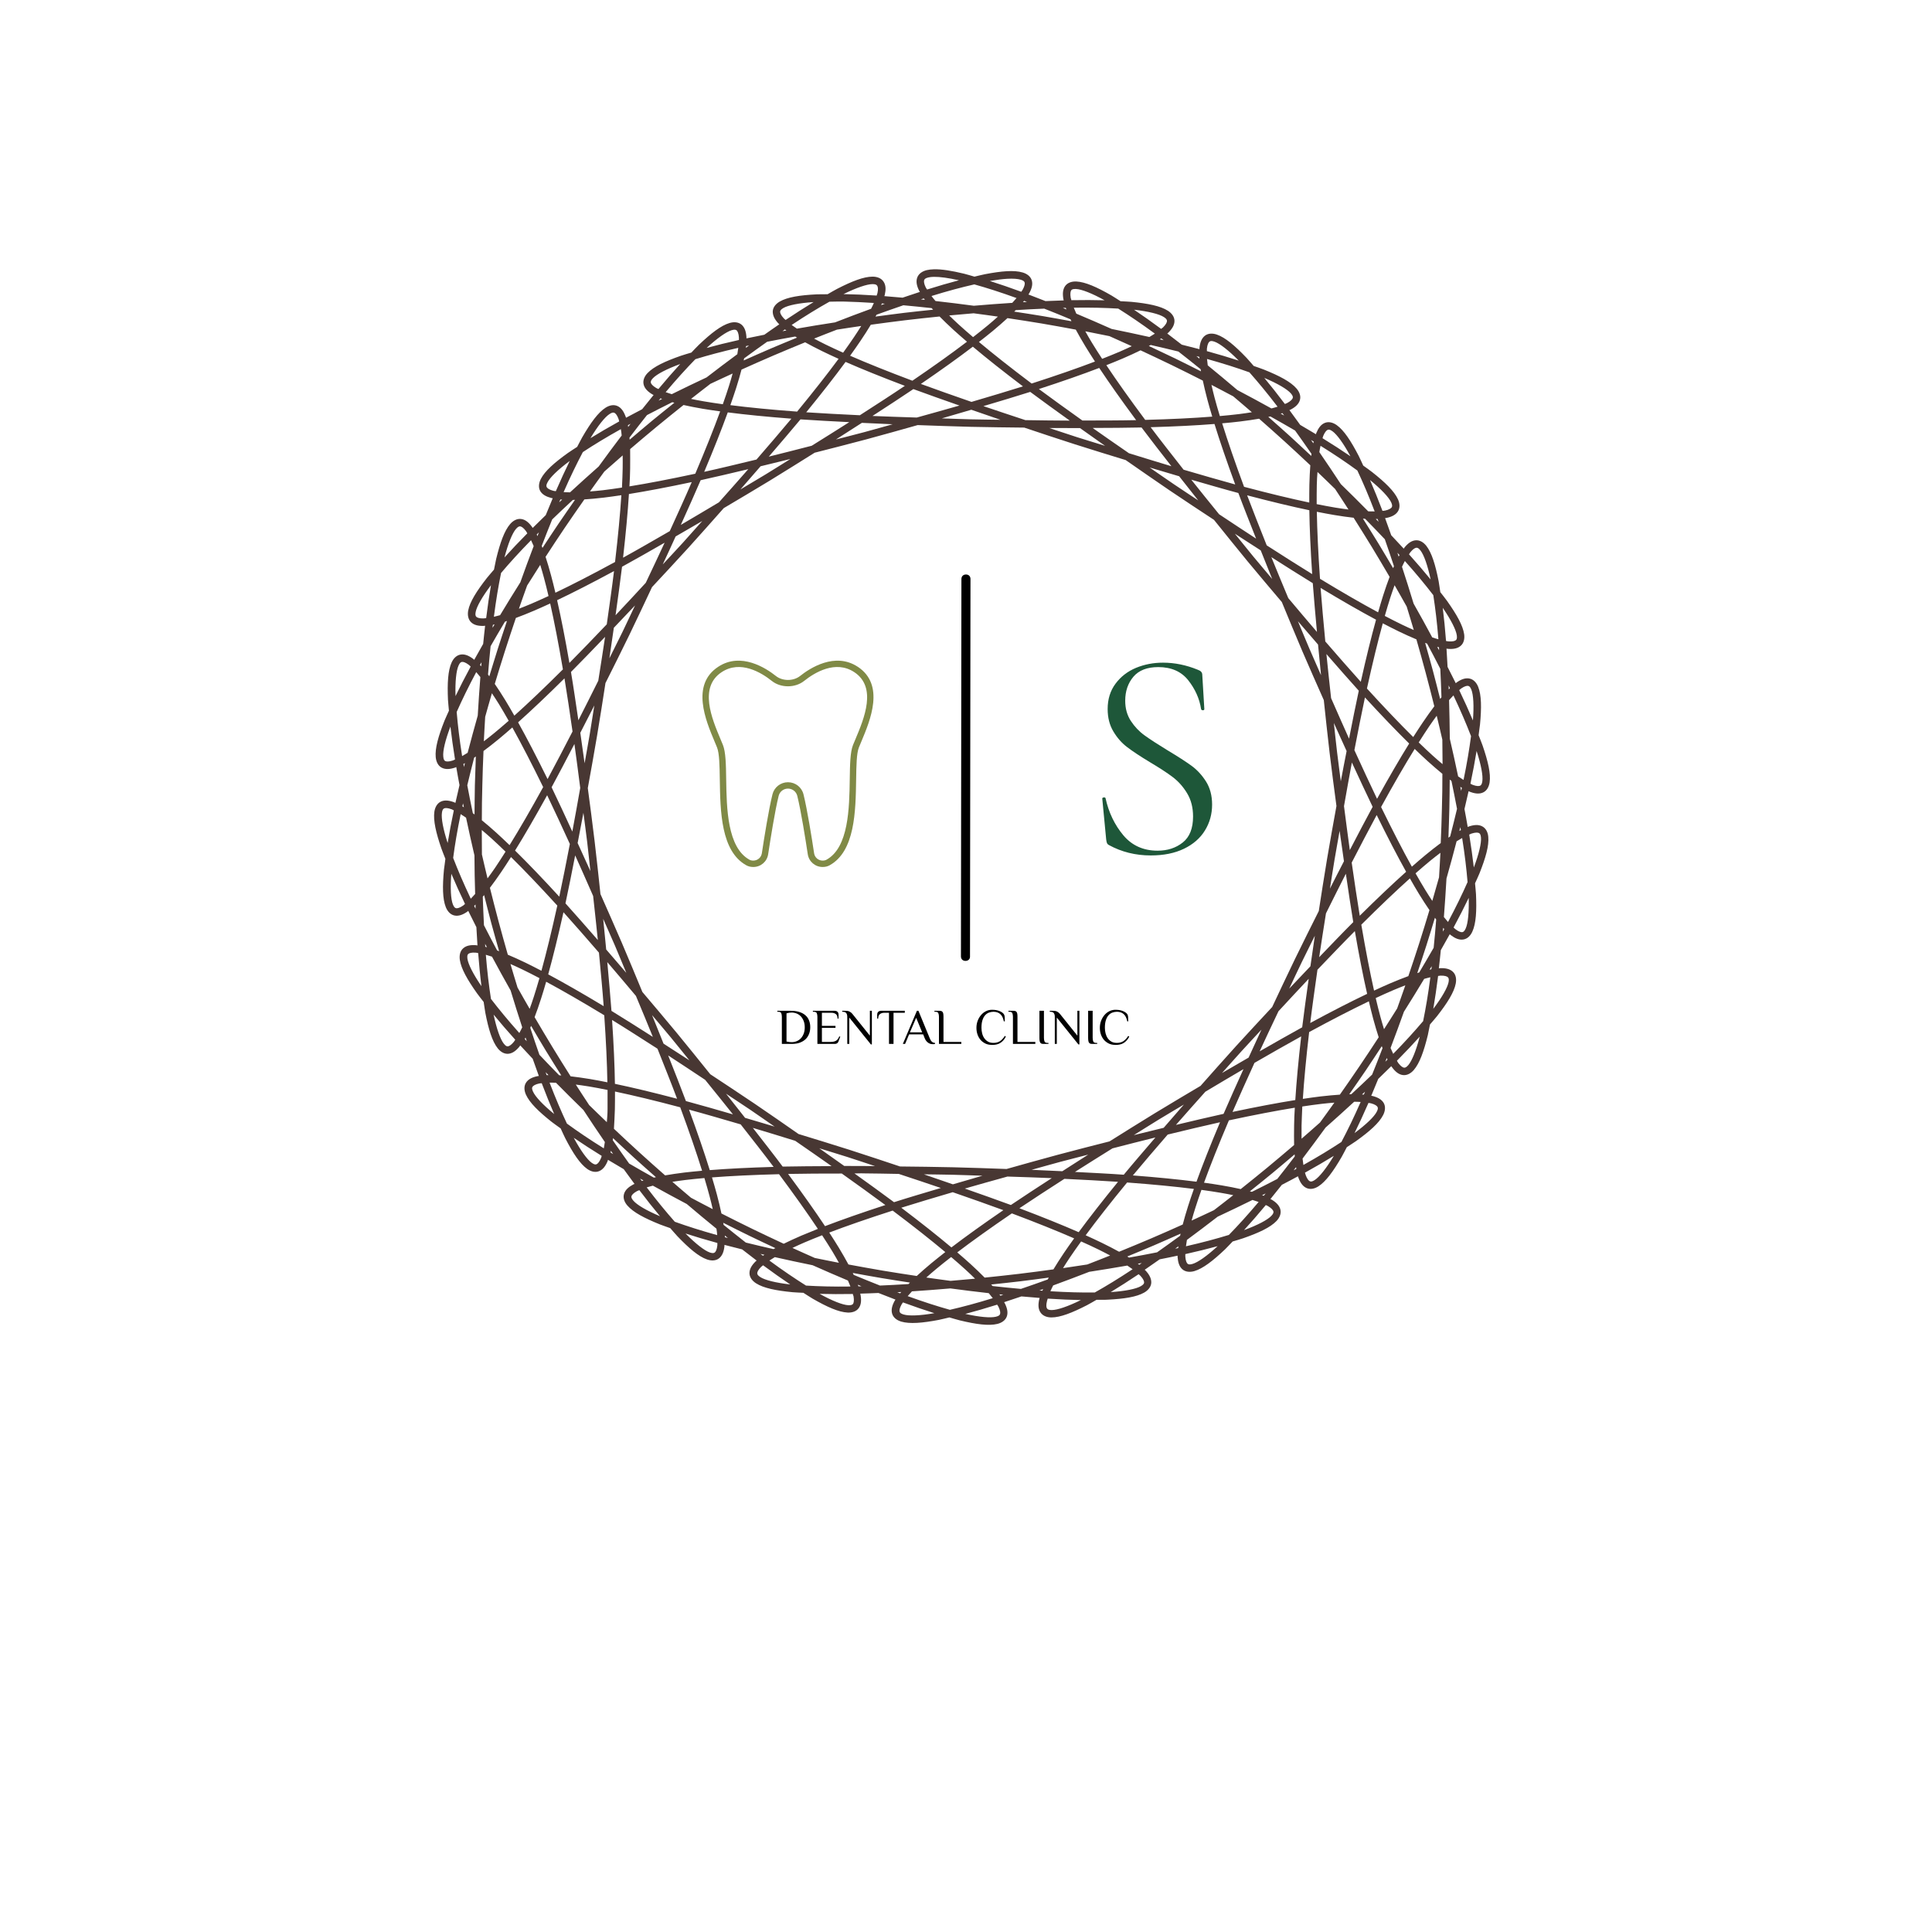 <?xml version="1.0" encoding="UTF-8"?>
<svg xmlns="http://www.w3.org/2000/svg" xmlns:xlink="http://www.w3.org/1999/xlink" width="300px" height="300px" viewBox="0 0 300 300" version="1.1">
  <g id="surface1">
    <path style=" stroke:none;fill-rule:nonzero;fill:rgb(28.235%,21.569%,20%);fill-opacity:1;" d="M 145.012 41.816 C 144.602 41.828 144.227 41.871 143.895 41.949 C 143.227 42.113 142.641 42.496 142.422 43.113 C 142.207 43.73 142.352 44.41 142.734 45.156 C 142.754 45.207 142.809 45.27 142.848 45.324 C 141.977 45.605 141.062 45.914 140.152 46.223 C 139.195 46.137 138.238 46.051 137.328 45.984 C 137.328 45.926 137.367 45.852 137.387 45.797 C 137.57 44.98 137.57 44.285 137.199 43.738 C 136.844 43.188 136.184 42.957 135.492 42.957 C 134.121 42.957 132.293 43.668 129.977 44.859 C 129.527 45.09 128.984 45.422 128.504 45.691 C 127.949 45.703 127.312 45.68 126.805 45.707 C 124.203 45.836 122.27 46.133 121.078 46.824 C 120.484 47.168 120.027 47.691 119.992 48.344 C 119.977 49 120.297 49.609 120.867 50.223 C 120.902 50.262 120.977 50.312 121.012 50.355 C 120.254 50.867 119.469 51.426 118.684 51.977 C 117.738 52.164 116.797 52.352 115.906 52.543 C 115.906 52.48 115.906 52.402 115.906 52.344 C 115.852 51.512 115.648 50.844 115.152 50.418 C 114.652 49.992 113.957 49.957 113.297 50.152 C 111.977 50.539 110.426 51.734 108.535 53.531 C 108.172 53.879 107.742 54.352 107.355 54.746 C 106.828 54.91 106.211 55.074 105.734 55.242 C 103.273 56.098 101.504 56.93 100.555 57.926 C 100.078 58.422 99.793 59.055 99.941 59.691 C 100.09 60.328 100.59 60.816 101.309 61.246 C 101.363 61.277 101.438 61.305 101.492 61.332 C 100.91 62.039 100.309 62.789 99.711 63.543 C 98.859 63.988 98.004 64.434 97.199 64.871 C 97.199 64.816 97.184 64.738 97.145 64.684 C 96.859 63.898 96.473 63.312 95.875 63.047 C 95.277 62.777 94.605 62.941 94.027 63.312 C 92.867 64.059 91.719 65.641 90.41 67.898 C 90.16 68.336 89.883 68.906 89.621 69.391 C 89.164 69.699 88.617 70.027 88.203 70.324 C 86.082 71.84 84.621 73.133 83.988 74.355 C 83.672 74.969 83.57 75.664 83.879 76.234 C 84.203 76.801 84.82 77.125 85.629 77.336 C 85.684 77.348 85.777 77.355 85.828 77.367 C 85.469 78.211 85.105 79.102 84.742 79.992 C 84.051 80.66 83.363 81.332 82.715 81.977 C 82.695 81.926 82.641 81.852 82.605 81.805 C 82.109 81.129 81.578 80.676 80.93 80.59 C 80.281 80.5 79.672 80.848 79.223 81.367 C 78.324 82.406 77.664 84.25 77.047 86.785 C 76.938 87.277 76.824 87.906 76.707 88.449 C 76.355 88.871 75.926 89.34 75.613 89.738 C 74.008 91.789 72.961 93.445 72.703 94.797 C 72.574 95.473 72.684 96.164 73.145 96.617 C 73.613 97.074 74.297 97.219 75.133 97.188 C 75.188 97.188 75.262 97.168 75.328 97.164 C 75.219 98.07 75.125 99.027 75.027 99.984 C 74.555 100.82 74.078 101.656 73.637 102.457 C 73.582 102.418 73.527 102.359 73.492 102.324 C 72.828 101.82 72.188 101.539 71.543 101.637 C 70.895 101.734 70.414 102.234 70.129 102.863 C 69.559 104.113 69.445 106.066 69.562 108.672 C 69.582 109.176 69.676 109.809 69.711 110.359 C 69.488 110.867 69.211 111.441 69.02 111.91 C 68.059 114.336 67.527 116.215 67.66 117.586 C 67.734 118.273 68.012 118.906 68.59 119.207 C 69.172 119.512 69.871 119.457 70.664 119.191 C 70.719 119.172 70.793 119.133 70.848 119.109 C 70.996 120.012 71.172 120.961 71.352 121.91 C 71.129 122.844 70.91 123.781 70.715 124.672 C 70.66 124.648 70.605 124.605 70.531 124.582 C 69.754 124.285 69.055 124.195 68.461 124.469 C 67.871 124.746 67.551 125.359 67.449 126.043 C 67.254 127.406 67.699 129.312 68.547 131.777 C 68.711 132.258 68.965 132.844 69.16 133.359 C 69.105 133.906 68.996 134.535 68.938 135.035 C 68.695 137.633 68.715 139.59 69.227 140.867 C 69.48 141.504 69.938 142.031 70.578 142.16 C 71.223 142.289 71.871 142.043 72.559 141.566 C 72.613 141.531 72.668 141.473 72.707 141.438 C 73.105 142.258 73.539 143.117 73.973 143.973 C 74.027 144.934 74.082 145.898 74.141 146.809 C 74.082 146.809 73.992 146.781 73.941 146.773 C 73.109 146.707 72.418 146.812 71.93 147.246 C 71.434 147.676 71.305 148.359 71.402 149.043 C 71.598 150.406 72.559 152.109 74.066 154.234 C 74.355 154.648 74.766 155.141 75.102 155.582 C 75.195 156.125 75.27 156.758 75.359 157.254 C 75.855 159.812 76.426 161.688 77.277 162.77 C 77.703 163.312 78.289 163.688 78.941 163.629 C 79.59 163.57 80.145 163.145 80.672 162.496 C 80.707 162.449 80.742 162.375 80.781 162.328 C 81.395 163.004 82.059 163.703 82.715 164.402 C 83.035 165.309 83.355 166.219 83.672 167.078 C 83.617 167.094 83.523 167.094 83.473 167.102 C 82.656 167.27 82.023 167.57 81.676 168.121 C 81.324 168.676 81.391 169.367 81.676 169.992 C 82.246 171.246 83.645 172.609 85.691 174.227 C 86.086 174.539 86.617 174.891 87.059 175.219 C 87.297 175.719 87.543 176.309 87.781 176.762 C 88.977 179.078 90.055 180.711 91.176 181.508 C 91.734 181.906 92.402 182.105 93.012 181.863 C 93.617 181.625 94.035 181.059 94.352 180.289 C 94.371 180.234 94.371 180.156 94.41 180.098 C 95.191 180.574 96.02 181.062 96.852 181.547 C 97.414 182.328 97.98 183.105 98.527 183.84 C 98.469 183.867 98.395 183.891 98.34 183.918 C 97.605 184.312 97.078 184.773 96.895 185.402 C 96.711 186.031 96.969 186.684 97.426 187.203 C 98.328 188.242 100.059 189.156 102.477 190.129 C 102.945 190.32 103.559 190.512 104.074 190.703 C 104.441 191.109 104.844 191.602 105.191 191.965 C 106.996 193.852 108.488 195.117 109.785 195.566 C 110.434 195.793 111.133 195.797 111.648 195.395 C 112.164 194.992 112.402 194.336 112.492 193.504 C 112.492 193.445 112.492 193.367 112.492 193.305 C 113.375 193.539 114.309 193.773 115.238 194.004 C 116 194.594 116.758 195.188 117.492 195.738 C 117.453 195.777 117.379 195.82 117.344 195.859 C 116.746 196.445 116.375 197.035 116.379 197.691 C 116.379 198.348 116.82 198.898 117.398 199.27 C 118.555 200.012 120.469 200.402 123.066 200.652 C 123.566 200.703 124.199 200.711 124.75 200.746 C 125.223 201.039 125.75 201.402 126.188 201.656 C 128.449 202.957 130.234 203.746 131.609 203.812 C 132.297 203.848 132.969 203.648 133.348 203.117 C 133.73 202.59 133.773 201.891 133.625 201.07 C 133.625 201.012 133.59 200.938 133.57 200.875 C 134.484 200.855 135.445 200.812 136.406 200.773 C 137.301 201.125 138.195 201.48 139.051 201.801 C 139.012 201.852 138.977 201.914 138.938 201.965 C 138.531 202.691 138.344 203.367 138.531 203.992 C 138.719 204.621 139.289 205.023 139.949 205.219 C 141.27 205.605 143.215 205.441 145.773 204.953 C 146.27 204.855 146.883 204.691 147.422 204.57 C 147.957 204.719 148.562 204.91 149.055 205.031 C 151.59 205.641 153.527 205.902 154.867 205.578 C 155.535 205.414 156.121 205.031 156.34 204.414 C 156.555 203.797 156.395 203.117 156.023 202.371 C 156.008 202.32 155.953 202.258 155.914 202.203 C 156.785 201.922 157.699 201.613 158.609 201.305 C 159.566 201.391 160.523 201.477 161.434 201.543 C 161.434 201.602 161.395 201.676 161.379 201.73 C 161.191 202.547 161.191 203.242 161.562 203.789 C 161.922 204.34 162.582 204.57 163.27 204.57 C 164.645 204.57 166.469 203.859 168.789 202.668 C 169.238 202.438 169.777 202.105 170.262 201.836 C 170.812 201.816 171.453 201.855 171.957 201.816 C 174.559 201.688 176.492 201.391 177.684 200.703 C 178.281 200.355 178.734 199.832 178.77 199.18 C 178.789 198.523 178.465 197.914 177.898 197.305 C 177.859 197.262 177.785 197.211 177.75 197.168 C 178.504 196.656 179.293 196.102 180.078 195.547 C 181.02 195.359 181.965 195.176 182.855 194.98 C 182.855 195.043 182.855 195.121 182.855 195.18 C 182.914 196.012 183.113 196.68 183.609 197.105 C 184.109 197.531 184.805 197.566 185.465 197.375 C 186.785 196.984 188.336 195.793 190.227 193.996 C 190.59 193.645 191.016 193.172 191.406 192.777 C 191.934 192.613 192.551 192.449 193.027 192.281 C 195.488 191.426 197.258 190.594 198.211 189.598 C 198.684 189.102 198.969 188.469 198.82 187.832 C 198.672 187.195 198.172 186.703 197.453 186.273 C 197.418 186.246 197.324 186.219 197.27 186.191 C 197.848 185.484 198.449 184.73 199.043 183.98 C 199.898 183.535 200.75 183.09 201.551 182.652 C 201.57 182.711 201.57 182.789 201.609 182.84 C 201.891 183.625 202.277 184.211 202.875 184.477 C 203.473 184.746 204.148 184.582 204.727 184.211 C 205.887 183.465 207.035 181.883 208.344 179.625 C 208.598 179.191 208.871 178.617 209.133 178.133 C 209.59 177.824 210.137 177.496 210.551 177.199 C 212.672 175.684 214.133 174.387 214.766 173.16 C 215.082 172.551 215.184 171.859 214.875 171.293 C 214.551 170.723 213.934 170.391 213.125 170.184 C 213.07 170.168 212.996 170.168 212.926 170.156 C 213.285 169.312 213.648 168.422 214.012 167.531 C 214.703 166.863 215.395 166.195 216.039 165.551 C 216.059 165.602 216.098 165.672 216.152 165.719 C 216.645 166.395 217.18 166.848 217.828 166.934 C 218.477 167.023 219.082 166.672 219.531 166.152 C 220.434 165.109 221.09 163.273 221.711 160.738 C 221.82 160.246 221.934 159.617 222.047 159.078 C 222.402 158.652 222.832 158.184 223.145 157.785 C 224.75 155.734 225.789 154.078 226.047 152.727 C 226.176 152.051 226.086 151.359 225.613 150.906 C 225.141 150.449 224.457 150.305 223.625 150.336 C 223.57 150.336 223.477 150.355 223.426 150.359 C 223.535 149.453 223.629 148.496 223.727 147.539 C 224.203 146.703 224.676 145.867 225.117 145.066 C 225.152 145.105 225.227 145.164 225.266 145.199 C 225.93 145.703 226.566 145.984 227.215 145.887 C 227.863 145.789 228.344 145.289 228.625 144.66 C 229.199 143.41 229.312 141.453 229.191 138.848 C 229.172 138.344 229.082 137.711 229.043 137.16 C 229.266 136.656 229.547 136.082 229.734 135.613 C 230.699 133.191 231.23 131.309 231.098 129.938 C 231.043 129.25 230.738 128.617 230.16 128.316 C 229.582 128.012 228.887 128.066 228.094 128.332 C 228.039 128.352 227.965 128.391 227.906 128.414 C 227.762 127.512 227.574 126.566 227.402 125.625 C 227.625 124.688 227.848 123.75 228.043 122.855 C 228.098 122.879 228.152 122.918 228.227 122.941 C 229.008 123.242 229.703 123.332 230.293 123.055 C 230.891 122.781 231.207 122.16 231.309 121.477 C 231.504 120.113 231.059 118.215 230.211 115.746 C 230.047 115.27 229.793 114.684 229.598 114.164 C 229.652 113.617 229.762 112.992 229.816 112.488 C 230.062 109.891 230.043 107.934 229.531 106.652 C 229.277 106.016 228.82 105.492 228.176 105.363 C 227.535 105.234 226.883 105.484 226.199 105.961 C 226.16 105.992 226.086 106.051 226.051 106.09 C 225.648 105.266 225.215 104.41 224.777 103.555 C 224.723 102.594 224.668 101.629 224.613 100.715 C 224.668 100.715 224.742 100.746 224.809 100.75 C 225.637 100.82 226.336 100.711 226.824 100.277 C 227.316 99.848 227.449 99.16 227.352 98.477 C 227.156 97.117 226.191 95.414 224.684 93.289 C 224.391 92.875 223.984 92.387 223.652 91.949 C 223.559 91.402 223.484 90.77 223.395 90.273 C 222.895 87.711 222.324 85.836 221.477 84.754 C 221.051 84.215 220.465 83.84 219.812 83.898 C 219.16 83.953 218.605 84.379 218.082 85.027 C 218.043 85.074 218.008 85.148 217.973 85.195 C 217.355 84.52 216.691 83.82 216.031 83.117 C 215.711 82.211 215.391 81.305 215.074 80.449 C 215.148 80.43 215.219 80.43 215.277 80.426 C 216.094 80.258 216.723 79.957 217.074 79.402 C 217.422 78.848 217.359 78.152 217.074 77.527 C 216.5 76.273 215.102 74.91 213.055 73.297 C 212.66 72.98 212.125 72.625 211.684 72.297 C 211.445 71.801 211.195 71.215 210.965 70.766 C 209.762 68.449 208.691 66.816 207.57 66.016 C 207.012 65.617 206.34 65.422 205.734 65.66 C 205.121 65.898 204.715 66.465 204.395 67.238 C 204.375 67.293 204.355 67.371 204.34 67.426 C 203.559 66.949 202.723 66.465 201.895 65.977 C 201.332 65.199 200.77 64.418 200.223 63.684 C 200.277 63.656 200.352 63.633 200.406 63.605 C 201.145 63.215 201.668 62.75 201.848 62.121 C 202.031 61.492 201.773 60.84 201.316 60.32 C 200.418 59.281 198.691 58.367 196.27 57.395 C 195.805 57.207 195.191 57.012 194.672 56.824 C 194.305 56.414 193.902 55.918 193.555 55.555 C 191.75 53.668 190.262 52.406 188.961 51.957 C 188.312 51.73 187.613 51.73 187.098 52.129 C 186.582 52.531 186.344 53.191 186.254 54.02 C 186.254 54.078 186.254 54.16 186.254 54.219 C 185.371 53.984 184.438 53.75 183.504 53.52 C 182.75 52.93 181.984 52.336 181.254 51.789 C 181.293 51.746 181.367 51.703 181.402 51.664 C 182 51.078 182.375 50.488 182.371 49.832 C 182.371 49.18 181.934 48.629 181.355 48.254 C 180.199 47.512 178.281 47.125 175.688 46.871 C 175.184 46.824 174.547 46.809 173.996 46.773 C 173.527 46.48 173 46.121 172.562 45.867 C 170.305 44.57 168.516 43.777 167.141 43.711 C 166.457 43.68 165.785 43.875 165.402 44.406 C 165.02 44.938 164.977 45.633 165.125 46.453 C 165.125 46.512 165.16 46.59 165.18 46.648 C 164.266 46.672 163.301 46.711 162.34 46.754 C 161.445 46.402 160.547 46.047 159.695 45.727 C 159.711 45.672 159.785 45.613 159.805 45.562 C 160.211 44.832 160.398 44.16 160.211 43.531 C 160.023 42.906 159.453 42.5 158.793 42.309 C 157.473 41.918 155.527 42.086 152.965 42.574 C 152.469 42.668 151.852 42.836 151.312 42.957 C 150.781 42.809 150.176 42.613 149.684 42.496 C 147.781 42.039 146.219 41.781 144.992 41.816 Z M 145.012 42.988 C 145.938 42.973 147.297 43.16 148.906 43.52 C 147.367 43.922 145.711 44.406 143.957 44.957 C 143.902 44.855 143.809 44.73 143.754 44.641 C 143.457 44.039 143.445 43.668 143.504 43.5 C 143.559 43.332 143.699 43.191 144.152 43.082 C 144.379 43.027 144.668 42.992 145.012 42.988 Z M 156.426 43.289 C 157.324 43.242 158.023 43.297 158.469 43.426 C 158.918 43.555 159.051 43.695 159.105 43.867 C 159.16 44.035 159.121 44.41 158.793 44.996 C 158.738 45.086 158.645 45.207 158.578 45.305 C 156.848 44.672 155.219 44.109 153.703 43.633 C 154.73 43.453 155.66 43.332 156.426 43.289 Z M 135.48 44.117 C 135.949 44.117 136.113 44.219 136.207 44.367 C 136.32 44.516 136.395 44.883 136.246 45.539 C 136.207 45.637 136.152 45.781 136.133 45.895 C 134.293 45.773 132.57 45.695 130.977 45.668 C 133.004 44.668 134.637 44.117 135.5 44.117 Z M 151.293 44.16 C 153.246 44.707 155.414 45.398 157.848 46.281 C 157.652 46.516 157.434 46.762 157.184 47.027 C 155.238 47.152 153.258 47.301 151.215 47.477 C 149.184 47.203 147.207 46.961 145.266 46.742 C 145.031 46.469 144.824 46.211 144.641 45.965 C 147.117 45.195 149.316 44.613 151.293 44.16 Z M 167.086 44.875 C 167.953 44.914 169.547 45.535 171.523 46.629 C 169.934 46.582 168.207 46.582 166.367 46.613 C 166.352 46.5 166.277 46.355 166.258 46.254 C 166.148 45.59 166.238 45.23 166.332 45.086 C 166.441 44.941 166.609 44.852 167.074 44.875 Z M 143.445 46.34 C 143.5 46.41 143.555 46.488 143.613 46.559 C 143.41 46.539 143.199 46.512 143 46.492 C 143.148 46.445 143.301 46.387 143.441 46.34 Z M 159.023 46.715 C 159.172 46.766 159.32 46.828 159.461 46.883 C 159.262 46.895 159.047 46.91 158.844 46.922 C 158.898 46.855 158.973 46.781 159.027 46.715 Z M 131.137 46.828 C 132.535 46.859 134.086 46.941 135.691 47.043 C 135.578 47.324 135.426 47.621 135.262 47.945 C 133.434 48.613 131.574 49.312 129.664 50.059 C 127.633 50.367 125.668 50.691 123.742 51.031 C 123.441 50.832 123.172 50.641 122.926 50.461 C 125.086 49.023 127.027 47.84 128.797 46.848 C 129.57 46.836 130.273 46.809 131.137 46.828 Z M 126.332 46.906 C 124.973 47.73 123.52 48.664 121.988 49.684 C 121.895 49.605 121.777 49.508 121.707 49.434 C 121.246 48.941 121.133 48.59 121.137 48.41 C 121.137 48.234 121.25 48.059 121.648 47.824 C 122.395 47.395 124.078 47.055 126.332 46.906 Z M 136.938 47.121 C 137.086 47.133 137.25 47.148 137.402 47.16 C 137.215 47.227 137.016 47.305 136.824 47.375 C 136.863 47.293 136.918 47.199 136.938 47.121 Z M 140.27 47.402 C 141.695 47.531 143.152 47.68 144.66 47.844 C 144.734 47.922 144.824 48.012 144.895 48.09 C 143.402 48.246 141.91 48.398 140.41 48.578 C 138.914 48.758 137.43 48.961 135.949 49.16 C 136.004 49.066 136.059 48.957 136.113 48.867 C 137.539 48.352 138.922 47.863 140.273 47.402 Z M 166.738 47.777 C 169.336 47.738 171.609 47.797 173.637 47.918 C 175.355 48.996 177.238 50.27 179.324 51.805 C 179.07 51.973 178.789 52.145 178.477 52.328 C 176.57 51.902 174.621 51.488 172.613 51.078 C 170.746 50.246 168.922 49.457 167.129 48.703 C 166.98 48.371 166.852 48.066 166.738 47.777 Z M 165.492 47.801 C 165.512 47.879 165.547 47.973 165.602 48.055 C 165.418 47.977 165.223 47.891 165.039 47.816 C 165.188 47.809 165.355 47.805 165.504 47.801 Z M 162.148 47.926 C 163.477 48.449 164.832 48.996 166.227 49.582 C 166.266 49.676 166.34 49.789 166.375 49.883 C 164.898 49.613 163.426 49.34 161.941 49.09 C 160.449 48.84 158.969 48.613 157.484 48.387 C 157.559 48.312 157.652 48.23 157.727 48.156 C 159.246 48.062 160.711 47.984 162.145 47.926 Z M 176.094 48.094 C 178.332 48.348 180 48.766 180.73 49.234 C 181.121 49.484 181.203 49.66 181.207 49.84 C 181.207 50.016 181.078 50.367 180.598 50.836 C 180.523 50.906 180.391 50.992 180.301 51.07 C 178.824 49.977 177.41 48.977 176.094 48.094 Z M 151.18 48.648 C 152.438 48.816 153.676 48.977 154.953 49.164 C 154.477 49.59 153.996 50.02 153.426 50.488 C 152.723 51.07 151.941 51.695 151.098 52.348 C 150.285 51.656 149.531 50.992 148.855 50.379 C 148.309 49.883 147.848 49.434 147.387 48.984 C 148.672 48.859 149.918 48.758 151.18 48.648 Z M 145.895 49.145 C 146.539 49.793 147.242 50.48 148.074 51.238 C 148.703 51.809 149.41 52.426 150.152 53.062 C 147.836 54.824 145.023 56.84 141.676 59.117 C 137.883 57.691 134.672 56.402 132.004 55.238 C 132.574 54.445 133.117 53.672 133.59 52.969 C 134.223 52.039 134.75 51.203 135.219 50.426 C 136.988 50.184 138.762 49.945 140.551 49.73 C 142.336 49.516 144.117 49.328 145.895 49.145 Z M 156.441 49.398 C 158.211 49.664 159.98 49.938 161.758 50.234 C 163.531 50.535 165.293 50.859 167.047 51.184 C 167.48 51.984 167.965 52.84 168.551 53.805 C 168.992 54.527 169.496 55.32 170.027 56.141 C 167.309 57.176 164.043 58.312 160.191 59.555 C 156.957 57.117 154.242 54.973 152.008 53.102 C 152.777 52.504 153.512 51.922 154.168 51.383 C 155.031 50.664 155.773 50.012 156.441 49.398 Z M 133.73 50.617 C 133.391 51.16 133.043 51.707 132.629 52.32 C 132.121 53.078 131.543 53.898 130.918 54.766 C 129.945 54.328 129.031 53.906 128.211 53.504 C 127.547 53.18 126.977 52.879 126.41 52.578 C 127.609 52.094 128.777 51.648 129.957 51.188 C 131.211 50.996 132.449 50.797 133.73 50.617 Z M 121.887 51.152 C 121.941 51.207 122.031 51.266 122.113 51.316 C 121.91 51.355 121.695 51.391 121.496 51.426 C 121.625 51.34 121.758 51.238 121.887 51.152 Z M 114.117 51.195 C 114.23 51.203 114.324 51.246 114.391 51.301 C 114.52 51.418 114.699 51.75 114.738 52.418 C 114.738 52.52 114.738 52.676 114.738 52.793 C 112.938 53.195 111.262 53.605 109.727 54.027 C 111.387 52.496 112.801 51.512 113.625 51.27 C 113.852 51.203 114.008 51.184 114.129 51.195 Z M 168.527 51.445 C 169.797 51.688 171.023 51.945 172.27 52.195 C 173.426 52.711 174.57 53.215 175.742 53.754 C 175.164 54.027 174.574 54.301 173.898 54.594 C 173.059 54.953 172.133 55.328 171.141 55.719 C 170.555 54.824 170.016 53.977 169.543 53.199 C 169.156 52.566 168.84 52.008 168.527 51.445 Z M 123.477 52.254 C 123.566 52.309 123.676 52.371 123.762 52.426 C 122.379 52.996 120.988 53.562 119.605 54.156 C 118.215 54.75 116.852 55.363 115.477 55.973 C 115.496 55.867 115.531 55.742 115.551 55.645 C 116.77 54.746 117.957 53.891 119.121 53.07 C 120.527 52.789 121.973 52.52 123.473 52.254 Z M 180.328 52.547 C 180.438 52.637 180.574 52.742 180.695 52.832 C 180.504 52.785 180.297 52.738 180.098 52.691 C 180.156 52.645 180.266 52.594 180.328 52.547 Z M 188.082 52.953 C 188.191 52.949 188.363 52.977 188.586 53.055 C 189.402 53.336 190.762 54.387 192.352 55.996 C 190.84 55.504 189.184 55.012 187.406 54.523 C 187.406 54.406 187.406 54.25 187.406 54.145 C 187.477 53.477 187.664 53.156 187.805 53.051 C 187.879 52.996 187.953 52.961 188.078 52.953 Z M 125.023 53.152 C 125.82 53.594 126.695 54.055 127.707 54.547 C 128.469 54.918 129.324 55.316 130.215 55.719 C 128.484 58.062 126.348 60.785 123.777 63.914 C 119.742 63.617 116.297 63.277 113.41 62.91 C 113.73 61.992 114.039 61.102 114.297 60.293 C 114.641 59.219 114.91 58.273 115.141 57.391 C 116.773 56.66 118.406 55.93 120.059 55.223 C 121.715 54.512 123.371 53.832 125.023 53.152 Z M 178.691 53.57 C 180.168 53.906 181.594 54.242 182.98 54.586 C 184.109 55.465 185.258 56.379 186.438 57.336 C 186.438 57.434 186.473 57.559 186.492 57.664 C 185.148 56.988 183.812 56.312 182.457 55.652 C 181.098 54.996 179.742 54.363 178.387 53.723 C 178.477 53.672 178.594 53.621 178.684 53.57 Z M 116.316 53.645 C 116.148 53.762 115.98 53.895 115.82 54.012 C 115.82 53.926 115.855 53.82 115.855 53.738 C 116.004 53.707 116.164 53.676 116.312 53.645 Z M 151.062 53.832 C 153.199 55.629 155.793 57.688 158.844 59.996 C 156.473 60.746 153.652 61.578 150.852 62.406 C 148.102 61.445 145.32 60.48 142.992 59.617 C 146.148 57.457 148.844 55.527 151.062 53.832 Z M 114.641 54.012 C 114.602 54.316 114.547 54.641 114.492 55 C 112.922 56.156 111.336 57.355 109.715 58.605 C 107.855 59.477 106.062 60.34 104.312 61.207 C 103.965 61.102 103.652 60.996 103.363 60.895 C 105.031 58.906 106.562 57.227 107.98 55.773 C 109.918 55.176 112.117 54.586 114.645 54.012 Z M 177.102 54.398 C 178.719 55.152 180.34 55.914 181.957 56.699 C 183.578 57.488 185.18 58.289 186.773 59.098 C 186.965 59.988 187.184 60.945 187.477 62.035 C 187.691 62.855 187.957 63.758 188.238 64.691 C 185.332 64.922 181.879 65.094 177.828 65.199 C 175.41 61.953 173.406 59.129 171.793 56.707 C 172.703 56.348 173.578 55.992 174.355 55.66 C 175.391 55.215 176.281 54.801 177.102 54.398 Z M 185.781 55.301 C 185.93 55.34 186.086 55.379 186.23 55.414 C 186.23 55.5 186.25 55.602 186.25 55.688 C 186.082 55.562 185.93 55.426 185.777 55.301 Z M 187.434 55.742 C 189.934 56.438 192.098 57.129 194.008 57.816 C 195.355 59.336 196.805 61.086 198.379 63.148 C 198.082 63.242 197.773 63.336 197.422 63.422 C 195.711 62.473 193.957 61.523 192.137 60.566 C 190.578 59.238 189.051 57.969 187.539 56.734 C 187.5 56.379 187.465 56.047 187.426 55.742 Z M 131.301 56.199 C 133.855 57.32 136.93 58.559 140.504 59.914 C 138.445 61.305 135.969 62.898 133.516 64.48 C 130.605 64.336 127.668 64.191 125.191 64.02 C 127.609 61.059 129.648 58.449 131.301 56.199 Z M 105.625 56.523 C 104.547 57.695 103.422 58.996 102.238 60.41 C 102.129 60.359 101.984 60.301 101.895 60.246 C 101.316 59.902 101.102 59.602 101.062 59.43 C 101.027 59.258 101.062 59.062 101.387 58.727 C 101.988 58.098 103.504 57.301 105.625 56.523 Z M 170.688 57.133 C 172.234 59.461 174.141 62.164 176.418 65.238 C 173.934 65.293 170.992 65.293 168.074 65.297 C 165.703 63.602 163.312 61.895 161.32 60.41 C 164.957 59.227 168.082 58.133 170.688 57.133 Z M 113.762 58 C 113.594 58.617 113.414 59.234 113.191 59.941 C 112.914 60.809 112.598 61.762 112.238 62.77 C 111.18 62.625 110.191 62.473 109.289 62.32 C 108.559 62.199 107.93 62.07 107.301 61.941 C 108.312 61.137 109.309 60.379 110.309 59.602 C 111.457 59.066 112.586 58.531 113.762 58 Z M 196.32 58.68 C 198.398 59.559 199.879 60.434 200.445 61.086 C 200.75 61.438 200.785 61.629 200.738 61.801 C 200.684 61.973 200.457 62.27 199.863 62.586 C 199.773 62.633 199.625 62.68 199.516 62.73 C 198.406 61.258 197.336 59.902 196.32 58.68 Z M 188.117 59.766 C 189.27 60.355 190.371 60.949 191.496 61.543 C 192.457 62.363 193.414 63.164 194.387 64.012 C 193.754 64.113 193.117 64.211 192.383 64.301 C 191.477 64.41 190.48 64.512 189.418 64.605 C 189.105 63.582 188.828 62.617 188.594 61.734 C 188.402 61.02 188.262 60.391 188.117 59.766 Z M 141.828 60.418 C 143.949 61.207 146.504 62.098 148.984 62.973 C 146.953 63.562 144.609 64.207 142.355 64.836 C 140.02 64.758 137.59 64.684 135.477 64.59 C 137.68 63.156 139.953 61.688 141.828 60.418 Z M 159.973 60.852 C 161.781 62.207 163.98 63.777 166.109 65.312 C 163.996 65.309 161.566 65.27 159.223 65.238 C 157.008 64.504 154.699 63.746 152.703 63.062 C 155.223 62.309 157.816 61.543 159.973 60.852 Z M 102.559 61.852 C 102.633 61.883 102.742 61.91 102.816 61.941 C 102.633 62.031 102.445 62.121 102.266 62.211 C 102.379 62.098 102.465 61.965 102.559 61.852 Z M 104.387 62.457 C 104.496 62.484 104.613 62.508 104.719 62.535 C 103.547 63.477 102.375 64.41 101.211 65.371 C 100.051 66.332 98.91 67.309 97.766 68.281 C 97.766 68.176 97.766 68.047 97.746 67.949 C 98.668 66.738 99.57 65.578 100.465 64.453 C 101.727 63.797 103.031 63.129 104.387 62.457 Z M 106.129 62.887 C 107.02 63.086 107.988 63.281 109.094 63.469 C 109.934 63.609 110.859 63.746 111.828 63.879 C 110.828 66.617 109.543 69.832 107.961 73.559 C 104.004 74.41 100.605 75.059 97.738 75.523 C 97.793 74.547 97.848 73.609 97.848 72.762 C 97.867 71.637 97.848 70.645 97.848 69.734 C 99.207 68.574 100.57 67.418 101.961 66.27 C 103.348 65.125 104.746 64.004 106.141 62.887 Z M 150.828 63.625 C 152.297 64.137 153.758 64.648 155.348 65.184 C 153.781 65.156 152.457 65.156 150.793 65.113 C 149.129 65.074 147.809 65.012 146.242 64.965 C 147.855 64.504 149.336 64.066 150.828 63.625 Z M 113.008 64.035 C 115.777 64.391 119.074 64.719 122.887 65.012 C 121.301 66.922 119.375 69.148 117.469 71.355 C 114.637 72.039 111.773 72.734 109.348 73.266 C 110.836 69.742 112.055 66.66 113.008 64.035 Z M 95.113 64.074 C 95.223 64.051 95.324 64.066 95.402 64.102 C 95.57 64.176 95.828 64.445 96.055 65.074 C 96.074 65.172 96.109 65.328 96.148 65.438 C 94.531 66.332 93.039 67.203 91.684 68.039 C 92.848 66.102 93.918 64.762 94.648 64.293 C 94.844 64.164 94.992 64.098 95.109 64.074 Z M 199.133 64.152 C 199.223 64.27 199.316 64.406 199.406 64.523 C 199.238 64.426 199.043 64.324 198.867 64.227 C 198.941 64.199 199.055 64.18 199.133 64.152 Z M 197.27 64.668 C 198.594 65.406 199.867 66.137 201.102 66.855 C 201.934 68.016 202.781 69.219 203.645 70.469 C 203.645 70.57 203.625 70.695 203.609 70.801 C 202.512 69.777 201.422 68.75 200.309 67.734 C 199.191 66.719 198.066 65.73 196.941 64.734 C 197.051 64.711 197.168 64.691 197.27 64.668 Z M 195.512 65.016 C 196.852 66.195 198.191 67.383 199.523 68.594 C 200.855 69.805 202.164 71.027 203.465 72.25 C 203.391 73.16 203.355 74.145 203.32 75.27 C 203.301 76.117 203.301 77.059 203.301 78.035 C 200.453 77.434 197.086 76.629 193.176 75.59 C 191.77 71.789 190.645 68.516 189.777 65.734 C 190.75 65.648 191.684 65.555 192.523 65.453 C 193.641 65.316 194.617 65.172 195.516 65.016 Z M 124.297 65.121 C 126.551 65.281 129.25 65.414 131.875 65.551 C 130.094 66.691 128.031 67.973 126.043 69.215 C 123.781 69.793 121.434 70.402 119.379 70.906 C 121.09 68.91 122.855 66.863 124.297 65.121 Z M 133.832 65.66 C 135.387 65.738 136.934 65.812 138.613 65.879 C 137.102 66.293 135.828 66.668 134.223 67.098 C 132.609 67.531 131.324 67.844 129.805 68.242 C 131.227 67.344 132.527 66.504 133.832 65.66 Z M 97.914 65.805 C 97.805 65.965 97.668 66.141 97.539 66.301 C 97.539 66.215 97.523 66.109 97.504 66.027 C 97.633 65.957 97.781 65.875 97.914 65.805 Z M 188.586 65.836 C 189.41 68.504 190.484 71.637 191.801 75.227 C 189.406 74.578 186.582 73.75 183.785 72.934 C 181.984 70.637 180.164 68.32 178.672 66.336 C 182.492 66.227 185.801 66.059 188.586 65.836 Z M 142.496 66.008 C 145.207 66.102 147.742 66.203 150.766 66.277 C 153.785 66.348 156.332 66.363 159.047 66.398 C 161.617 67.254 164.023 68.07 166.898 68.988 C 169.777 69.91 172.207 70.641 174.797 71.441 C 177.031 72.984 179.109 74.449 181.613 76.145 C 184.113 77.84 186.246 79.227 188.508 80.723 C 190.215 82.832 191.793 84.82 193.715 87.152 C 195.641 89.484 197.293 91.414 199.043 93.488 C 200.086 95.996 201.043 98.348 202.23 101.129 C 203.422 103.91 204.465 106.227 205.559 108.711 C 205.852 111.406 206.109 113.934 206.465 116.934 C 206.824 119.941 207.168 122.461 207.523 125.156 C 207.043 127.824 206.582 130.324 206.078 133.305 C 205.578 136.281 205.199 138.785 204.781 141.465 C 203.566 143.895 202.418 146.168 201.094 148.891 C 199.773 151.613 198.703 153.918 197.543 156.371 C 195.699 158.359 193.957 160.211 191.926 162.445 C 189.895 164.684 188.219 166.59 186.418 168.617 C 184.086 170.004 181.895 171.293 179.312 172.867 C 176.73 174.441 174.59 175.801 172.289 177.234 C 169.66 177.91 167.195 178.523 164.273 179.309 C 161.352 180.09 158.91 180.793 156.297 181.52 C 153.59 181.426 151.055 181.324 148.031 181.254 C 145.008 181.18 142.469 181.164 139.754 181.129 C 137.18 180.277 134.773 179.461 131.895 178.539 C 129.02 177.621 126.586 176.887 123.996 176.09 C 121.766 174.543 119.688 173.082 117.184 171.387 C 114.68 169.691 112.547 168.305 110.289 166.805 C 108.582 164.695 107.004 162.707 105.078 160.375 C 103.152 158.043 101.5 156.113 99.75 154.035 C 98.707 151.531 97.75 149.18 96.559 146.402 C 95.371 143.625 94.328 141.312 93.238 138.828 C 92.945 136.129 92.688 133.594 92.328 130.59 C 91.973 127.586 91.625 125.066 91.273 122.375 C 91.754 119.703 92.215 117.207 92.715 114.227 C 93.219 111.25 93.598 108.742 94.016 106.066 C 95.23 103.633 96.379 101.363 97.699 98.641 C 99.02 95.918 100.086 93.613 101.246 91.164 C 103.09 89.172 104.836 87.324 106.867 85.086 C 108.902 82.844 110.578 80.93 112.383 78.902 C 114.711 77.516 116.902 76.234 119.484 74.66 C 122.059 73.09 124.199 71.73 126.5 70.297 C 129.129 69.621 131.602 69.004 134.523 68.223 C 137.445 67.438 139.887 66.738 142.496 66.008 Z M 177.258 66.379 C 178.613 68.191 180.281 70.32 181.895 72.395 C 179.863 71.793 177.543 71.066 175.305 70.379 C 173.387 69.051 171.391 67.676 169.664 66.453 C 172.297 66.441 174.996 66.434 177.258 66.379 Z M 162.926 66.461 C 164.605 66.473 166.148 66.473 167.703 66.473 C 168.965 67.371 170.223 68.266 171.598 69.23 C 170.102 68.762 168.836 68.391 167.25 67.887 C 165.668 67.379 164.422 66.945 162.926 66.461 Z M 96.406 66.633 C 96.461 66.938 96.5 67.266 96.535 67.625 C 95.355 69.18 94.164 70.777 92.961 72.438 C 91.426 73.797 89.949 75.129 88.512 76.453 C 88.152 76.445 87.82 76.438 87.516 76.418 C 88.559 74.039 89.555 71.992 90.504 70.199 C 92.199 69.082 94.141 67.898 96.41 66.633 Z M 206.461 66.727 C 206.57 66.758 206.715 66.832 206.906 66.965 C 207.609 67.469 208.625 68.859 209.699 70.852 C 208.383 69.949 206.93 69.012 205.359 68.043 C 205.398 67.934 205.434 67.781 205.473 67.684 C 205.73 67.066 206 66.809 206.164 66.742 C 206.258 66.711 206.348 66.699 206.457 66.727 Z M 203.578 68.324 C 203.707 68.402 203.859 68.484 203.984 68.562 C 203.965 68.645 203.965 68.75 203.93 68.836 C 203.82 68.668 203.695 68.488 203.578 68.324 Z M 205.047 69.219 C 207.25 70.59 209.133 71.863 210.77 73.062 C 211.637 74.898 212.531 76.992 213.457 79.414 C 213.148 79.418 212.824 79.418 212.461 79.402 C 211.09 78.012 209.68 76.605 208.207 75.176 C 207.082 73.461 205.973 71.812 204.867 70.203 C 204.922 69.844 204.98 69.52 205.055 69.219 Z M 96.688 70.707 C 96.688 71.348 96.707 71.992 96.688 72.73 C 96.668 73.645 96.633 74.645 96.578 75.711 C 95.523 75.871 94.527 76.012 93.621 76.121 C 92.891 76.207 92.246 76.258 91.609 76.312 C 92.352 75.258 93.094 74.25 93.84 73.223 C 94.789 72.383 95.723 71.551 96.699 70.707 Z M 122.734 71.273 C 121.402 72.094 120.297 72.805 118.879 73.668 C 117.461 74.535 116.312 75.191 114.973 76 C 116.078 74.742 117.086 73.578 118.102 72.402 C 119.609 72.039 121.105 71.68 122.734 71.273 Z M 88.465 71.578 C 87.766 73.008 87.043 74.582 86.305 76.273 C 86.195 76.25 86.031 76.238 85.934 76.215 C 85.281 76.047 84.996 75.812 84.906 75.656 C 84.816 75.504 84.797 75.309 85.02 74.895 C 85.414 74.125 86.648 72.926 88.465 71.578 Z M 178.512 72.594 C 180.121 73.078 181.605 73.516 183.098 73.953 C 184.059 75.172 185.012 76.391 186.059 77.703 C 184.754 76.828 183.641 76.117 182.262 75.18 C 180.883 74.25 179.809 73.48 178.512 72.594 Z M 116.191 72.852 C 114.805 74.445 113.188 76.254 111.637 78 C 109.625 79.195 107.543 80.445 105.715 81.508 C 106.793 79.109 107.91 76.648 108.797 74.566 C 111.008 74.086 113.633 73.457 116.191 72.852 Z M 204.57 73.277 C 205.508 74.164 206.398 75.039 207.309 75.922 C 208.004 76.984 208.695 78.023 209.391 79.117 C 208.754 79.031 208.117 78.949 207.387 78.828 C 206.488 78.676 205.5 78.492 204.453 78.281 C 204.453 77.215 204.453 76.215 204.473 75.301 C 204.488 74.562 204.527 73.918 204.582 73.277 Z M 184.984 74.488 C 187.508 75.215 190.102 75.973 192.289 76.555 C 193.078 78.676 194.082 81.188 195.047 83.637 C 193.27 82.488 191.25 81.141 189.301 79.852 C 187.828 78.031 186.293 76.148 184.984 74.488 Z M 212.742 74.543 C 214.492 75.973 215.664 77.227 216.027 78.016 C 216.219 78.438 216.191 78.633 216.102 78.781 C 215.988 78.934 215.699 79.152 215.043 79.289 C 214.934 79.309 214.785 79.312 214.672 79.328 C 214.016 77.605 213.371 76.004 212.738 74.543 Z M 107.414 74.859 C 106.434 77.141 105.211 79.816 104 82.473 C 101.473 83.93 98.926 85.402 96.75 86.598 C 97.18 82.797 97.484 79.496 97.66 76.711 C 100.418 76.27 103.672 75.652 107.414 74.859 Z M 96.484 76.895 C 96.297 79.801 95.977 83.242 95.504 87.266 C 91.945 89.199 88.867 90.785 86.242 92.039 C 86.016 91.09 85.793 90.176 85.57 89.355 C 85.281 88.273 84.996 87.328 84.715 86.465 C 85.691 84.965 86.676 83.465 87.684 81.973 C 88.691 80.48 89.719 79.012 90.742 77.547 C 91.652 77.488 92.637 77.402 93.75 77.27 C 94.59 77.172 95.523 77.035 96.484 76.895 Z M 193.656 76.914 C 197.355 77.883 200.578 78.66 203.312 79.23 C 203.352 82.023 203.5 85.332 203.754 89.148 C 201.633 87.848 199.156 86.258 196.695 84.684 C 195.617 81.973 194.531 79.238 193.656 76.914 Z M 87.016 77.562 C 87.105 77.57 87.203 77.57 87.293 77.578 C 87.145 77.715 86.98 77.855 86.836 77.996 C 86.891 77.855 86.945 77.699 87.02 77.562 Z M 89.285 77.613 C 88.43 78.844 87.57 80.074 86.723 81.324 C 85.875 82.574 85.059 83.828 84.234 85.082 C 84.195 84.984 84.16 84.863 84.121 84.766 C 84.664 83.348 85.199 81.98 85.742 80.66 C 86.77 79.664 87.84 78.66 88.953 77.629 C 89.062 77.621 89.18 77.613 89.285 77.613 Z M 204.477 79.469 C 205.434 79.656 206.355 79.832 207.195 79.973 C 208.309 80.16 209.281 80.293 210.188 80.395 C 211.141 81.906 212.094 83.422 213.031 84.961 C 213.965 86.496 214.871 88.039 215.777 89.578 C 215.453 90.43 215.129 91.359 214.785 92.43 C 214.527 93.238 214.262 94.145 213.992 95.082 C 211.43 93.703 208.43 91.977 204.969 89.875 C 204.688 85.836 204.527 82.379 204.477 79.469 Z M 211.637 80.531 C 211.746 80.531 211.871 80.555 211.973 80.559 C 213.035 81.641 214.055 82.695 215.035 83.734 C 215.508 85.082 215.977 86.477 216.453 87.918 C 216.414 88.008 216.359 88.129 216.324 88.223 C 215.559 86.934 214.805 85.641 214.02 84.355 C 213.234 83.066 212.434 81.801 211.633 80.527 Z M 213.625 80.582 C 213.719 80.582 213.82 80.582 213.902 80.582 C 213.961 80.723 214.016 80.883 214.07 81.023 C 213.922 80.879 213.773 80.73 213.633 80.582 Z M 109.047 80.902 C 107.996 82.066 107.129 83.066 106.012 84.301 C 104.891 85.531 103.977 86.492 102.91 87.648 C 103.625 86.125 104.266 84.719 104.91 83.301 C 106.258 82.523 107.598 81.754 109.047 80.902 Z M 80.789 81.738 C 80.977 81.762 81.293 81.945 81.688 82.488 C 81.742 82.574 81.816 82.715 81.883 82.816 C 80.586 84.129 79.395 85.379 78.332 86.562 C 78.906 84.375 79.555 82.785 80.121 82.133 C 80.43 81.777 80.617 81.715 80.789 81.738 Z M 83.68 82.668 C 83.605 82.855 83.531 83.059 83.453 83.246 C 83.418 83.168 83.379 83.07 83.344 82.992 C 83.453 82.887 83.574 82.773 83.68 82.668 Z M 191.75 82.875 C 193.152 83.793 194.457 84.625 195.766 85.465 C 196.34 86.91 196.914 88.348 197.547 89.906 C 196.543 88.699 195.676 87.699 194.613 86.414 C 193.555 85.129 192.738 84.09 191.75 82.875 Z M 82.461 83.883 C 82.59 84.16 82.73 84.461 82.871 84.797 C 82.172 86.621 81.484 88.488 80.797 90.422 C 79.703 92.156 78.656 93.852 77.652 95.527 C 77.309 95.625 76.988 95.707 76.691 95.773 C 77.02 93.203 77.398 90.961 77.805 88.973 C 79.113 87.422 80.645 85.734 82.461 83.883 Z M 103.203 84.27 C 102.32 86.191 101.273 88.383 100.273 90.5 C 98.684 92.215 97.039 94.004 95.582 95.535 C 95.941 92.93 96.32 90.254 96.59 88.004 C 98.574 86.922 100.918 85.574 103.203 84.27 Z M 219.922 85.055 C 220.109 85.035 220.285 85.105 220.57 85.477 C 221.105 86.156 221.68 87.77 222.148 89.98 C 221.145 88.75 220.016 87.445 218.789 86.074 C 218.844 85.98 218.934 85.84 218.996 85.758 C 219.418 85.234 219.746 85.07 219.922 85.055 Z M 216.992 85.84 C 217.102 85.953 217.215 86.074 217.312 86.184 C 217.277 86.258 217.223 86.355 217.184 86.434 C 217.129 86.238 217.055 86.031 216.988 85.84 Z M 197.414 86.512 C 199.637 87.922 201.914 89.379 203.848 90.555 C 204.012 92.812 204.262 95.508 204.496 98.125 C 203.113 96.523 201.551 94.66 200.043 92.871 C 199.145 90.711 198.207 88.473 197.414 86.512 Z M 218.148 87.113 C 219.879 89.051 221.328 90.805 222.562 92.414 C 222.875 94.422 223.145 96.68 223.355 99.266 C 223.059 99.188 222.742 99.09 222.395 98.973 C 221.477 97.254 220.516 95.512 219.504 93.727 C 218.91 91.762 218.309 89.867 217.703 88.012 C 217.852 87.68 218.004 87.383 218.148 87.113 Z M 83.887 87.711 C 84.074 88.324 84.258 88.941 84.449 89.656 C 84.688 90.539 84.93 91.508 85.176 92.551 C 84.207 93 83.289 93.41 82.453 93.77 C 81.773 94.059 81.176 94.293 80.578 94.523 C 80.996 93.297 81.426 92.121 81.852 90.922 C 82.527 89.852 83.188 88.793 83.887 87.711 Z M 95.344 88.676 C 95.047 91.141 94.629 94.055 94.219 96.945 C 92.203 99.055 90.168 101.184 88.418 102.941 C 87.766 99.176 87.125 95.922 86.508 93.199 C 89.031 92 91.98 90.492 95.344 88.676 Z M 76.238 90.871 C 75.969 92.441 75.719 94.148 75.492 95.977 C 75.379 95.996 75.219 96.023 75.113 96.027 C 74.441 96.051 74.102 95.906 73.973 95.785 C 73.844 95.66 73.773 95.48 73.863 95.02 C 74.027 94.172 74.871 92.676 76.238 90.871 Z M 216.551 90.871 C 217.199 91.988 217.805 93.078 218.43 94.184 C 218.797 95.395 219.172 96.59 219.531 97.832 C 218.945 97.574 218.355 97.312 217.691 96.988 C 216.871 96.59 215.973 96.137 215.031 95.641 C 215.324 94.613 215.613 93.656 215.891 92.789 C 216.117 92.086 216.336 91.477 216.551 90.871 Z M 205.062 91.289 C 208.336 93.262 211.207 94.91 213.672 96.227 C 212.926 98.918 212.133 102.137 211.301 105.871 C 209.633 104.027 207.707 101.805 205.793 99.605 C 205.52 96.699 205.246 93.766 205.062 91.289 Z M 85.434 93.707 C 86.07 96.547 86.73 99.945 87.41 103.941 C 84.543 106.797 82.035 109.18 79.867 111.125 C 79.383 110.277 78.914 109.461 78.469 108.738 C 77.883 107.777 77.344 106.949 76.828 106.199 C 77.344 104.488 77.867 102.773 78.418 101.059 C 78.965 99.344 79.535 97.648 80.105 95.953 C 80.961 95.641 81.875 95.277 82.906 94.836 C 83.688 94.504 84.547 94.117 85.434 93.707 Z M 98.609 94.012 C 97.93 95.43 97.383 96.633 96.656 98.133 C 95.926 99.629 95.32 100.809 94.625 102.219 C 94.879 100.555 95.094 99.023 95.316 97.48 C 96.387 96.355 97.457 95.238 98.609 94.012 Z M 224.039 94.395 C 225.316 96.258 226.086 97.793 226.211 98.648 C 226.266 99.109 226.211 99.289 226.062 99.406 C 225.934 99.523 225.578 99.648 224.91 99.594 C 224.801 99.594 224.656 99.547 224.539 99.531 C 224.395 97.691 224.23 95.973 224.031 94.395 Z M 78.723 96.426 C 78.246 97.848 77.77 99.27 77.309 100.707 C 76.852 102.145 76.422 103.582 75.98 105.016 C 75.926 104.934 75.852 104.824 75.781 104.746 C 75.895 103.23 76.035 101.766 76.18 100.344 C 76.887 99.102 77.629 97.836 78.406 96.535 C 78.516 96.504 78.621 96.457 78.723 96.426 Z M 201.543 96.465 C 202.633 97.742 203.645 98.91 204.664 100.086 C 204.812 101.633 204.957 103.172 205.129 104.844 C 204.508 103.406 203.957 102.203 203.301 100.672 C 202.645 99.141 202.152 97.914 201.543 96.465 Z M 214.719 96.789 C 215.586 97.238 216.422 97.668 217.188 98.039 C 218.199 98.527 219.098 98.93 219.938 99.281 C 220.426 101.004 220.918 102.727 221.379 104.469 C 221.848 106.207 222.285 107.941 222.719 109.672 C 222.168 110.398 221.594 111.199 220.961 112.133 C 220.484 112.836 219.973 113.625 219.445 114.449 C 217.375 112.406 214.984 109.902 212.258 106.914 C 213.129 102.957 213.949 99.594 214.719 96.789 Z M 76.801 96.957 C 76.688 97.129 76.586 97.305 76.488 97.477 C 76.488 97.328 76.504 97.164 76.543 97.02 C 76.617 97 76.727 96.973 76.805 96.957 Z M 93.957 98.891 C 93.652 100.984 93.262 103.387 92.902 105.699 C 91.855 107.789 90.773 109.965 89.809 111.848 C 89.422 109.25 89.039 106.574 88.66 104.344 C 90.262 102.742 92.129 100.785 93.957 98.891 Z M 221.293 99.824 C 221.402 99.859 221.508 99.914 221.605 99.945 C 222.32 101.281 223 102.578 223.648 103.852 C 223.723 105.281 223.777 106.75 223.832 108.273 C 223.777 108.348 223.684 108.449 223.625 108.531 C 223.254 107.074 222.895 105.621 222.504 104.164 C 222.113 102.707 221.699 101.27 221.293 99.824 Z M 223.18 100.438 C 223.273 100.461 223.367 100.496 223.449 100.52 C 223.449 100.668 223.449 100.832 223.469 100.984 C 223.355 100.809 223.27 100.617 223.176 100.438 Z M 205.965 101.559 C 207.695 103.539 209.473 105.582 210.992 107.254 C 210.512 109.465 209.988 112.121 209.48 114.703 C 208.605 112.773 207.637 110.547 206.691 108.406 C 206.441 106.082 206.168 103.664 205.965 101.559 Z M 71.734 102.781 C 71.922 102.754 72.273 102.84 72.809 103.246 C 72.883 103.309 72.996 103.426 73.086 103.504 C 72.215 105.125 71.422 106.656 70.734 108.09 C 70.66 105.836 70.848 104.125 71.207 103.34 C 71.398 102.914 71.562 102.805 71.734 102.781 Z M 74.766 102.863 C 74.766 103.062 74.727 103.273 74.711 103.469 C 74.656 103.406 74.598 103.324 74.523 103.266 C 74.582 103.137 74.672 102.996 74.754 102.863 Z M 73.949 104.367 C 74.152 104.598 74.363 104.848 74.59 105.133 C 74.441 107.078 74.301 109.066 74.184 111.117 C 73.629 113.086 73.105 115.008 72.613 116.895 C 72.309 117.09 72.023 117.258 71.758 117.406 C 71.348 114.84 71.082 112.578 70.914 110.555 C 71.734 108.699 72.727 106.656 73.949 104.367 Z M 87.652 105.336 C 88.059 107.785 88.484 110.699 88.902 113.586 C 87.562 116.176 86.211 118.793 85.027 120.973 C 83.336 117.543 81.809 114.602 80.449 112.164 C 82.531 110.301 84.938 108.027 87.652 105.336 Z M 224.938 106.434 C 224.992 106.57 225.082 106.719 225.145 106.855 C 225.09 106.91 225.016 106.992 224.957 107.051 C 224.957 106.848 224.957 106.633 224.938 106.434 Z M 227.965 106.504 C 228.148 106.539 228.301 106.652 228.473 107.086 C 228.793 107.891 228.891 109.609 228.715 111.867 C 228.098 110.398 227.383 108.824 226.586 107.16 C 226.68 107.09 226.789 106.977 226.875 106.918 C 227.426 106.535 227.793 106.469 227.965 106.504 Z M 76.383 107.645 C 76.734 108.18 77.094 108.715 77.48 109.344 C 77.957 110.125 78.461 110.988 78.988 111.922 C 78.184 112.625 77.422 113.273 76.719 113.855 C 76.148 114.324 75.637 114.719 75.129 115.109 C 75.184 113.82 75.273 112.57 75.34 111.305 C 75.688 110.086 76.016 108.879 76.383 107.645 Z M 225.688 107.98 C 226.797 110.324 227.691 112.414 228.422 114.305 C 228.156 116.32 227.785 118.566 227.258 121.109 C 226.996 120.945 226.715 120.766 226.418 120.559 C 226.016 118.645 225.59 116.699 225.125 114.703 C 225.105 112.652 225.07 110.664 225.012 108.715 C 225.254 108.441 225.477 108.199 225.691 107.98 Z M 211.949 108.297 C 214.535 111.113 216.828 113.5 218.816 115.457 C 217.344 117.828 215.68 120.691 213.828 124.039 C 212.75 121.805 211.523 119.129 210.309 116.48 C 210.867 113.613 211.426 110.727 211.949 108.297 Z M 92.285 109.543 C 92.031 111.09 91.848 112.398 91.57 114.039 C 91.293 115.68 91.047 116.973 90.777 118.52 C 90.551 116.855 90.332 115.328 90.109 113.789 C 90.82 112.41 91.527 111.039 92.285 109.543 Z M 223.09 111.133 C 223.402 112.391 223.676 113.613 223.965 114.852 C 223.965 116.117 224 117.367 224 118.656 C 223.512 118.242 223.016 117.824 222.469 117.328 C 221.793 116.715 221.062 116.027 220.297 115.285 C 220.867 114.383 221.418 113.539 221.926 112.785 C 222.344 112.172 222.719 111.648 223.098 111.133 Z M 207.121 112.266 C 207.809 113.801 208.453 115.207 209.102 116.625 C 208.801 118.148 208.504 119.668 208.199 121.32 C 208.008 119.766 207.816 118.453 207.621 116.801 C 207.422 115.148 207.297 113.828 207.121 112.266 Z M 69.941 112.828 C 70.125 114.41 70.363 116.117 70.656 117.938 C 70.543 117.98 70.41 118.059 70.312 118.09 C 69.676 118.301 69.305 118.262 69.148 118.18 C 68.98 118.098 68.875 117.941 68.832 117.477 C 68.738 116.613 69.141 114.938 69.941 112.828 Z M 79.555 112.957 C 80.969 115.504 82.562 118.578 84.344 122.219 C 82.395 125.77 80.656 128.758 79.125 131.234 C 78.422 130.559 77.738 129.91 77.109 129.34 C 76.277 128.582 75.527 127.945 74.82 127.371 C 74.82 125.582 74.84 123.789 74.895 121.992 C 74.93 120.191 75.004 118.402 75.078 116.617 C 75.812 116.074 76.59 115.469 77.457 114.754 C 78.113 114.215 78.824 113.598 79.555 112.957 Z M 89.195 115.527 C 89.492 117.621 89.797 120.031 90.098 122.348 C 89.688 124.652 89.266 127.047 88.871 129.125 C 87.766 126.738 86.641 124.281 85.652 122.246 C 86.734 120.258 87.98 117.859 89.195 115.527 Z M 219.672 116.293 C 220.375 116.969 221.055 117.617 221.684 118.188 C 222.516 118.941 223.27 119.582 223.973 120.16 C 223.973 121.945 223.957 123.738 223.898 125.539 C 223.863 127.34 223.789 129.129 223.715 130.91 C 222.984 131.453 222.203 132.062 221.336 132.777 C 220.68 133.316 219.969 133.934 219.234 134.578 C 217.82 132.031 216.234 128.953 214.453 125.312 C 216.402 121.758 218.137 118.77 219.672 116.293 Z M 229.285 116.613 C 229.988 118.766 230.297 120.457 230.176 121.316 C 230.117 121.777 229.98 121.93 229.82 122.008 C 229.656 122.082 229.289 122.105 228.66 121.863 C 228.551 121.824 228.434 121.742 228.328 121.695 C 228.711 119.887 229.027 118.188 229.285 116.613 Z M 73.887 117.457 C 73.832 118.957 73.777 120.453 73.738 121.961 C 73.703 123.469 73.703 124.969 73.684 126.473 C 73.594 126.41 73.5 126.324 73.418 126.262 C 73.109 124.777 72.82 123.34 72.559 121.938 C 72.891 120.547 73.246 119.121 73.625 117.652 C 73.719 117.594 73.812 117.516 73.898 117.457 Z M 209.918 118.398 C 211.027 120.789 212.156 123.246 213.145 125.281 C 212.059 127.266 210.816 129.668 209.598 132 C 209.305 129.906 209 127.496 208.695 125.176 C 209.109 122.871 209.523 120.48 209.918 118.398 Z M 72.191 118.5 C 72.137 118.695 72.082 118.906 72.043 119.102 C 72.027 118.949 71.988 118.785 71.953 118.637 C 72.027 118.598 72.117 118.539 72.188 118.5 Z M 225.121 121.059 C 225.215 121.121 225.305 121.203 225.383 121.262 C 225.691 122.75 225.98 124.188 226.246 125.594 C 225.918 126.984 225.559 128.41 225.18 129.879 C 225.086 129.938 224.996 130.016 224.91 130.074 C 224.965 128.574 225.02 127.078 225.055 125.57 C 225.094 124.059 225.094 122.559 225.113 121.059 Z M 226.762 122.18 C 226.836 122.227 226.926 122.293 227 122.332 C 226.98 122.48 226.926 122.645 226.887 122.797 C 226.852 122.594 226.797 122.383 226.758 122.18 Z M 84.961 123.484 C 86.043 125.723 87.27 128.398 88.488 131.051 C 87.93 133.914 87.367 136.805 86.844 139.234 C 84.262 136.418 81.969 134.031 79.977 132.074 C 81.453 129.699 83.109 126.836 84.961 123.484 Z M 71.902 124.746 C 71.938 124.941 71.992 125.152 72.031 125.352 C 71.957 125.305 71.863 125.242 71.797 125.199 C 71.816 125.055 71.871 124.891 71.906 124.746 Z M 69.383 125.48 C 69.574 125.5 69.824 125.547 70.137 125.668 C 70.246 125.707 70.363 125.789 70.469 125.836 C 70.09 127.637 69.766 129.332 69.512 130.902 C 68.812 128.754 68.5 127.07 68.621 126.215 C 68.676 125.75 68.812 125.598 68.977 125.523 C 69.047 125.488 69.188 125.461 69.383 125.48 Z M 90.594 126.211 C 90.789 127.766 90.977 129.074 91.176 130.73 C 91.375 132.383 91.496 133.703 91.676 135.262 C 90.988 133.727 90.344 132.32 89.695 130.906 C 89.992 129.379 90.289 127.863 90.594 126.211 Z M 71.539 126.422 C 71.801 126.586 72.074 126.766 72.371 126.973 C 72.773 128.883 73.207 130.828 73.672 132.828 C 73.672 134.879 73.727 136.863 73.781 138.816 C 73.543 139.09 73.32 139.332 73.102 139.551 C 71.992 137.207 71.098 135.113 70.367 133.219 C 70.629 131.207 71.004 128.961 71.531 126.422 Z M 213.77 126.559 C 215.457 129.988 216.98 132.93 218.344 135.367 C 216.262 137.227 213.859 139.508 211.141 142.195 C 210.734 139.746 210.312 136.832 209.891 133.945 C 211.234 131.355 212.586 128.738 213.77 126.559 Z M 226.754 128.43 C 226.773 128.578 226.812 128.746 226.848 128.895 C 226.773 128.934 226.68 128.992 226.609 129.031 C 226.664 128.836 226.719 128.625 226.758 128.426 Z M 74.801 128.875 C 75.293 129.289 75.785 129.707 76.332 130.203 C 77.008 130.816 77.734 131.504 78.5 132.246 C 77.93 133.148 77.387 133.992 76.875 134.75 C 76.461 135.359 76.082 135.879 75.703 136.395 C 75.395 135.145 75.121 133.922 74.832 132.688 C 74.832 131.418 74.812 130.168 74.812 128.875 Z M 208.016 129.012 C 208.242 130.676 208.465 132.199 208.688 133.734 C 207.973 135.117 207.266 136.488 206.512 137.988 C 206.762 136.441 206.949 135.133 207.227 133.492 C 207.5 131.855 207.75 130.559 208.016 129.012 Z M 229.246 129.285 C 229.438 129.285 229.57 129.309 229.648 129.352 C 229.812 129.434 229.922 129.59 229.965 130.055 C 230.039 130.914 229.656 132.586 228.855 134.699 C 228.668 133.121 228.434 131.41 228.141 129.594 C 228.25 129.551 228.383 129.473 228.48 129.441 C 228.801 129.336 229.055 129.293 229.246 129.285 Z M 227.043 130.125 C 227.453 132.688 227.715 134.949 227.883 136.969 C 227.062 138.828 226.07 140.875 224.848 143.164 C 224.641 142.934 224.434 142.68 224.207 142.398 C 224.355 140.449 224.492 138.461 224.609 136.414 C 225.168 134.445 225.691 132.523 226.18 130.637 C 226.488 130.441 226.773 130.273 227.043 130.125 Z M 223.668 132.422 C 223.613 133.711 223.52 134.961 223.453 136.227 C 223.105 137.445 222.773 138.652 222.406 139.895 C 222.055 139.359 221.703 138.816 221.316 138.188 C 220.84 137.406 220.332 136.543 219.805 135.609 C 220.605 134.906 221.371 134.254 222.074 133.672 C 222.645 133.203 223.156 132.812 223.668 132.422 Z M 89.312 132.828 C 90.191 134.754 91.156 136.98 92.102 139.125 C 92.352 141.449 92.625 143.863 92.832 145.969 C 91.098 143.992 89.324 141.949 87.805 140.273 C 88.285 138.062 88.805 135.406 89.312 132.828 Z M 79.348 133.082 C 81.422 135.125 83.809 137.629 86.539 140.617 C 85.668 144.57 84.844 147.938 84.074 150.742 C 83.211 150.293 82.375 149.863 81.609 149.492 C 80.594 149 79.695 148.602 78.855 148.246 C 78.367 146.527 77.879 144.805 77.414 143.062 C 76.949 141.324 76.508 139.586 76.074 137.855 C 76.625 137.129 77.207 136.328 77.836 135.398 C 78.312 134.695 78.824 133.906 79.348 133.082 Z M 70.082 135.676 C 70.699 137.141 71.418 138.711 72.207 140.367 C 72.113 140.441 72.004 140.555 71.918 140.613 C 71.367 140.996 70.996 141.062 70.824 141.027 C 70.656 140.992 70.496 140.871 70.324 140.438 C 70.004 139.637 69.906 137.926 70.082 135.676 Z M 208.984 135.676 C 209.371 138.277 209.758 140.953 210.133 143.184 C 208.531 144.781 206.664 146.738 204.84 148.633 C 205.145 146.539 205.531 144.141 205.895 141.828 C 206.938 139.734 208.02 137.559 208.984 135.676 Z M 218.926 136.398 C 219.41 137.25 219.883 138.062 220.324 138.785 C 220.91 139.746 221.449 140.57 221.965 141.32 C 221.449 143.031 220.93 144.746 220.379 146.461 C 219.832 148.176 219.258 149.879 218.688 151.57 C 217.832 151.887 216.922 152.242 215.887 152.684 C 215.109 153.016 214.246 153.41 213.363 153.82 C 212.723 150.977 212.066 147.578 211.383 143.586 C 214.254 140.727 216.758 138.344 218.926 136.398 Z M 75.172 138.988 C 75.543 140.445 75.902 141.902 76.293 143.359 C 76.684 144.82 77.098 146.258 77.504 147.703 C 77.391 147.664 77.289 147.613 77.191 147.578 C 76.477 146.242 75.797 144.945 75.148 143.672 C 75.074 142.242 75.02 140.773 74.965 139.254 C 75.02 139.176 75.109 139.07 75.168 138.988 Z M 228.062 139.422 C 228.117 141.684 227.949 143.391 227.59 144.18 C 227.395 144.605 227.234 144.719 227.059 144.746 C 226.891 144.77 226.523 144.688 225.988 144.277 C 225.898 144.215 225.797 144.098 225.711 144.02 C 226.586 142.395 227.371 140.859 228.062 139.422 Z M 73.84 140.473 C 73.84 140.676 73.84 140.891 73.84 141.094 C 73.766 140.957 73.691 140.809 73.629 140.672 C 73.684 140.613 73.758 140.531 73.816 140.473 Z M 87.496 141.652 C 89.16 143.496 91.09 145.719 93.004 147.922 C 93.277 150.828 93.559 153.758 93.738 156.234 C 90.465 154.262 87.586 152.617 85.125 151.297 C 85.871 148.605 86.66 145.391 87.496 141.652 Z M 222.812 142.508 C 222.871 142.594 222.941 142.699 223.012 142.781 C 222.902 144.289 222.758 145.75 222.617 147.172 C 221.906 148.414 221.164 149.684 220.383 150.992 C 220.273 151.02 220.172 151.07 220.074 151.102 C 220.551 149.676 221.027 148.258 221.484 146.82 C 221.945 145.379 222.375 143.945 222.812 142.508 Z M 93.664 142.68 C 94.289 144.121 94.84 145.324 95.496 146.852 C 96.148 148.383 96.641 149.613 97.25 151.062 C 96.16 149.781 95.148 148.613 94.129 147.438 C 93.98 145.891 93.836 144.352 93.664 142.68 Z M 224.078 144.051 C 224.133 144.113 224.191 144.199 224.266 144.258 C 224.207 144.387 224.117 144.531 224.035 144.66 C 224.055 144.461 224.074 144.25 224.094 144.051 Z M 210.379 144.582 C 211.031 148.352 211.668 151.602 212.289 154.324 C 209.766 155.523 206.816 157.035 203.453 158.852 C 203.75 156.383 204.168 153.469 204.574 150.578 C 206.594 148.473 208.625 146.34 210.379 144.582 Z M 204.168 145.305 C 203.918 146.969 203.699 148.504 203.48 150.043 C 202.406 151.168 201.34 152.285 200.188 153.512 C 200.863 152.094 201.414 150.891 202.141 149.395 C 202.871 147.895 203.477 146.715 204.168 145.305 Z M 75.32 146.539 C 75.414 146.719 75.516 146.906 75.609 147.086 C 75.516 147.062 75.422 147.027 75.348 147.008 C 75.348 146.859 75.348 146.691 75.328 146.539 Z M 73.879 147.93 C 73.988 147.93 74.137 147.977 74.25 147.996 C 74.398 149.836 74.559 151.555 74.758 153.133 C 73.48 151.27 72.707 149.734 72.582 148.879 C 72.527 148.414 72.582 148.234 72.73 148.117 C 72.859 148.004 73.215 147.875 73.883 147.93 Z M 75.441 148.258 C 75.738 148.34 76.055 148.434 76.398 148.551 C 77.32 150.27 78.281 152.016 79.289 153.801 C 79.883 155.762 80.48 157.664 81.09 159.52 C 80.941 159.848 80.785 160.137 80.641 160.406 C 78.918 158.477 77.473 156.723 76.238 155.113 C 75.926 153.109 75.648 150.844 75.441 148.258 Z M 94.301 149.398 C 95.68 151 97.238 152.855 98.746 154.645 C 99.645 156.805 100.586 159.047 101.375 161.008 C 99.156 159.598 96.879 158.145 94.949 156.969 C 94.781 154.711 94.535 152.02 94.301 149.398 Z M 79.262 149.691 C 79.848 149.949 80.438 150.211 81.105 150.535 C 81.926 150.934 82.82 151.387 83.766 151.883 C 83.473 152.91 83.18 153.867 82.902 154.738 C 82.68 155.441 82.461 156.047 82.246 156.652 C 81.594 155.535 80.988 154.445 80.363 153.344 C 79.996 152.129 79.621 150.934 79.262 149.691 Z M 222.309 150.047 C 222.309 150.195 222.289 150.359 222.254 150.504 C 222.18 150.523 222.066 150.551 221.988 150.57 C 222.098 150.398 222.203 150.219 222.301 150.047 Z M 223.684 151.496 C 224.352 151.477 224.695 151.617 224.82 151.742 C 224.949 151.863 225.02 152.047 224.934 152.504 C 224.766 153.355 223.922 154.852 222.559 156.652 C 222.828 155.086 223.074 153.375 223.309 151.547 C 223.418 151.527 223.582 151.5 223.684 151.496 Z M 222.105 151.75 C 221.773 154.324 221.391 156.566 220.984 158.559 C 219.676 160.105 218.148 161.793 216.336 163.641 C 216.207 163.363 216.066 163.066 215.926 162.73 C 216.621 160.902 217.312 159.035 218 157.102 C 219.094 155.367 220.141 153.672 221.145 152 C 221.488 151.898 221.809 151.816 222.105 151.75 Z M 203.215 151.988 C 202.852 154.594 202.473 157.273 202.203 159.52 C 200.223 160.602 197.879 161.949 195.598 163.25 C 196.477 161.328 197.523 159.137 198.523 157.023 C 200.113 155.309 201.758 153.523 203.215 151.988 Z M 84.809 152.445 C 87.371 153.824 90.367 155.551 93.828 157.648 C 94.105 161.688 94.266 165.148 94.312 168.059 C 93.359 167.867 92.438 167.691 91.602 167.551 C 90.492 167.367 89.512 167.234 88.605 167.129 C 87.652 165.621 86.699 164.102 85.766 162.566 C 84.828 161.027 83.918 159.484 83.012 157.941 C 83.336 157.09 83.668 156.164 84.008 155.094 C 84.27 154.285 84.539 153.383 84.809 152.445 Z M 218.219 153 C 217.801 154.223 217.371 155.398 216.949 156.594 C 216.273 157.664 215.613 158.727 214.91 159.812 C 214.723 159.199 214.535 158.582 214.344 157.867 C 214.105 156.984 213.863 156.016 213.621 154.977 C 214.59 154.523 215.504 154.113 216.344 153.754 C 217.023 153.465 217.621 153.23 218.219 153 Z M 212.555 155.484 C 212.781 156.434 213.004 157.352 213.223 158.172 C 213.516 159.258 213.797 160.199 214.082 161.066 C 213.105 162.562 212.121 164.062 211.109 165.551 C 210.102 167.043 209.078 168.516 208.051 169.977 C 207.145 170.039 206.164 170.125 205.047 170.254 C 204.203 170.355 203.27 170.488 202.305 170.633 C 202.492 167.727 202.816 164.281 203.285 160.258 C 206.848 158.324 209.926 156.742 212.555 155.484 Z M 76.645 157.547 C 77.648 158.773 78.777 160.082 80.008 161.449 C 79.953 161.547 79.859 161.68 79.801 161.762 C 79.379 162.285 79.043 162.457 78.867 162.473 C 78.68 162.488 78.512 162.418 78.223 162.051 C 77.688 161.371 77.113 159.754 76.645 157.547 Z M 101.25 157.625 C 102.258 158.828 103.121 159.828 104.18 161.113 C 105.238 162.395 106.055 163.434 107.047 164.648 C 105.645 163.73 104.344 162.898 103.035 162.059 C 102.461 160.617 101.887 159.18 101.25 157.625 Z M 95.043 158.379 C 97.16 159.676 99.637 161.27 102.094 162.844 C 103.172 165.555 104.266 168.289 105.137 170.613 C 101.438 169.641 98.219 168.867 95.484 168.297 C 95.445 165.504 95.297 162.195 95.043 158.379 Z M 82.469 159.297 C 83.23 160.59 83.988 161.883 84.773 163.172 C 85.559 164.461 86.359 165.727 87.16 166.996 C 87.047 166.996 86.93 166.973 86.828 166.965 C 85.762 165.883 84.742 164.828 83.762 163.785 C 83.289 162.438 82.816 161.051 82.344 159.609 C 82.379 159.516 82.414 159.395 82.473 159.297 Z M 195.875 159.887 C 195.164 161.406 194.527 162.812 193.883 164.223 C 192.539 165 191.203 165.77 189.754 166.617 C 190.801 165.453 191.664 164.457 192.785 163.227 C 193.902 161.996 194.812 161.039 195.875 159.887 Z M 202.047 160.93 C 201.613 164.727 201.309 168.031 201.133 170.816 C 198.379 171.254 195.125 171.867 191.387 172.66 C 192.371 170.379 193.586 167.699 194.793 165.043 C 197.32 163.59 199.871 162.125 202.047 160.93 Z M 220.457 160.969 C 219.887 163.152 219.238 164.742 218.676 165.395 C 218.367 165.746 218.18 165.812 218.004 165.785 C 217.84 165.762 217.504 165.578 217.105 165.039 C 217.051 164.953 216.977 164.809 216.914 164.711 C 218.207 163.398 219.398 162.148 220.457 160.969 Z M 81.605 161.098 C 81.68 161.289 81.734 161.492 81.793 161.68 C 81.68 161.57 81.578 161.449 81.48 161.34 C 81.52 161.27 81.555 161.172 81.609 161.098 Z M 214.562 162.441 C 214.602 162.539 214.637 162.664 214.676 162.762 C 214.133 164.176 213.598 165.543 213.062 166.863 C 212.031 167.859 210.957 168.867 209.84 169.898 C 209.73 169.898 209.613 169.918 209.512 169.918 C 210.367 168.688 211.23 167.457 212.078 166.207 C 212.922 164.957 213.738 163.699 214.566 162.445 Z M 103.754 163.891 C 105.531 165.039 107.547 166.387 109.496 167.676 C 110.965 169.496 112.5 171.379 113.812 173.039 C 111.285 172.312 108.691 171.555 106.508 170.973 C 105.719 168.852 104.719 166.336 103.754 163.891 Z M 215.336 164.285 C 215.355 164.359 215.41 164.457 215.449 164.531 C 215.336 164.637 215.223 164.75 215.117 164.855 C 215.188 164.668 215.262 164.469 215.336 164.285 Z M 193.086 166.016 C 192.008 168.414 190.887 170.875 189.996 172.957 C 187.785 173.438 185.156 174.07 182.598 174.676 C 183.988 173.078 185.609 171.27 187.168 169.52 C 189.176 168.32 191.258 167.078 193.086 166.016 Z M 84.727 166.496 C 84.875 166.641 85.027 166.797 85.168 166.941 C 85.078 166.941 84.973 166.941 84.887 166.941 C 84.832 166.801 84.777 166.641 84.723 166.496 Z M 85.336 168.113 C 85.641 168.113 85.973 168.113 86.336 168.133 C 87.711 169.527 89.121 170.934 90.594 172.363 C 91.715 174.074 92.816 175.723 93.922 177.332 C 93.867 177.691 93.812 178.016 93.758 178.316 C 91.551 176.945 89.672 175.668 88.031 174.469 C 87.168 172.633 86.27 170.543 85.34 168.121 Z M 84.117 168.199 C 84.773 169.922 85.418 171.523 86.051 172.984 C 84.301 171.555 83.129 170.301 82.77 169.512 C 82.578 169.09 82.586 168.895 82.695 168.746 C 82.809 168.594 83.098 168.375 83.754 168.238 C 83.867 168.219 84.012 168.215 84.125 168.199 Z M 89.406 168.41 C 90.039 168.496 90.68 168.578 91.41 168.699 C 92.309 168.848 93.289 169.035 94.34 169.246 C 94.34 170.312 94.34 171.312 94.34 172.227 C 94.34 172.965 94.281 173.609 94.227 174.25 C 93.289 173.363 92.398 172.48 91.488 171.598 C 90.793 170.539 90.102 169.5 89.41 168.41 Z M 95.5 169.492 C 98.348 170.094 101.711 170.902 105.625 171.941 C 107.031 175.738 108.152 179.012 109.02 181.793 C 108.051 181.883 107.117 181.969 106.273 182.07 C 105.156 182.207 104.176 182.355 103.277 182.512 C 101.938 181.332 100.598 180.145 99.27 178.934 C 97.938 177.727 96.629 176.5 95.332 175.277 C 95.387 174.367 95.441 173.383 95.477 172.258 C 95.496 171.41 95.496 170.469 95.496 169.492 Z M 211.957 169.535 C 211.902 169.672 211.848 169.828 211.773 169.965 C 211.684 169.965 211.582 169.965 211.496 169.945 C 211.645 169.809 211.805 169.668 211.953 169.531 Z M 112.738 169.828 C 114.039 170.699 115.152 171.414 116.535 172.348 C 117.91 173.281 118.988 174.051 120.281 174.938 C 118.672 174.449 117.188 174.016 115.695 173.578 C 114.738 172.355 113.781 171.141 112.738 169.828 Z M 210.277 171.078 C 210.641 171.078 210.973 171.094 211.281 171.113 C 210.238 173.488 209.246 175.531 208.293 177.324 C 206.602 178.441 204.656 179.629 202.391 180.895 C 202.352 180.594 202.297 180.266 202.262 179.902 C 203.441 178.348 204.629 176.746 205.836 175.086 C 207.367 173.73 208.844 172.398 210.277 171.078 Z M 207.199 171.215 C 206.453 172.273 205.715 173.277 204.969 174.305 C 204.016 175.145 203.086 175.98 202.105 176.82 C 202.105 176.18 202.105 175.535 202.105 174.797 C 202.125 173.887 202.18 172.883 202.219 171.816 C 203.277 171.656 204.273 171.516 205.18 171.41 C 205.91 171.324 206.551 171.27 207.191 171.215 Z M 212.492 171.258 C 212.602 171.277 212.762 171.289 212.863 171.316 C 213.512 171.484 213.801 171.715 213.891 171.871 C 213.98 172.027 214 172.219 213.777 172.637 C 213.383 173.406 212.148 174.598 210.332 175.945 C 211.035 174.516 211.754 172.949 212.496 171.258 Z M 183.832 171.516 C 182.723 172.777 181.715 173.949 180.695 175.125 C 179.184 175.492 177.684 175.852 176.055 176.262 C 177.387 175.438 178.496 174.723 179.918 173.855 C 181.34 172.988 182.484 172.324 183.832 171.516 Z M 201.059 172.004 C 201.004 172.98 200.949 173.922 200.949 174.77 C 200.93 175.895 200.93 176.883 200.949 177.797 C 199.59 178.953 198.227 180.113 196.84 181.258 C 195.449 182.406 194.055 183.527 192.66 184.641 C 191.77 184.441 190.801 184.25 189.691 184.062 C 188.859 183.918 187.926 183.785 186.961 183.648 C 187.961 180.914 189.238 177.699 190.824 173.969 C 194.781 173.117 198.18 172.469 201.055 172.004 Z M 106.992 172.305 C 109.387 172.949 112.211 173.777 115.012 174.594 C 116.812 176.895 118.633 179.207 120.125 181.195 C 116.305 181.305 112.992 181.473 110.211 181.695 C 109.387 179.027 108.309 175.895 106.992 172.305 Z M 189.445 174.262 C 187.957 177.789 186.738 180.871 185.789 183.496 C 183.02 183.141 179.723 182.812 175.91 182.52 C 177.496 180.605 179.418 178.379 181.324 176.172 C 184.16 175.488 187.023 174.797 189.445 174.262 Z M 116.902 175.137 C 118.93 175.734 121.246 176.457 123.48 177.145 C 125.402 178.477 127.398 179.852 129.125 181.074 C 126.496 181.094 123.797 181.094 121.535 181.148 C 120.184 179.336 118.516 177.211 116.902 175.137 Z M 179.414 176.625 C 177.703 178.621 175.934 180.664 174.496 182.41 C 172.242 182.246 169.543 182.117 166.918 181.977 C 168.699 180.836 170.762 179.555 172.746 178.316 C 175.012 177.734 177.363 177.129 179.414 176.625 Z M 89.098 176.68 C 90.414 177.578 91.863 178.516 93.43 179.484 C 93.395 179.594 93.375 179.75 93.32 179.844 C 93.059 180.465 92.789 180.723 92.625 180.785 C 92.461 180.852 92.262 180.832 91.883 180.562 C 91.18 180.059 90.168 178.672 89.094 176.68 Z M 95.188 176.727 C 96.281 177.75 97.371 178.777 98.488 179.793 C 99.605 180.809 100.73 181.801 101.855 182.797 C 101.746 182.816 101.625 182.836 101.527 182.859 C 100.203 182.121 98.926 181.395 97.691 180.672 C 96.855 179.512 96.012 178.309 95.152 177.059 C 95.152 176.961 95.168 176.832 95.188 176.727 Z M 127.199 178.301 C 128.695 178.77 129.961 179.141 131.543 179.645 C 133.129 180.152 134.375 180.582 135.867 181.07 C 134.191 181.051 132.645 181.051 131.094 181.051 C 129.828 180.148 128.574 179.254 127.199 178.293 Z M 94.863 178.699 C 94.973 178.863 95.098 179.035 95.211 179.199 C 95.082 179.121 94.938 179.043 94.809 178.965 C 94.828 178.887 94.828 178.781 94.863 178.699 Z M 201.031 179.25 C 201.031 179.352 201.031 179.477 201.047 179.574 C 200.125 180.785 199.227 181.949 198.336 183.066 C 197.07 183.73 195.758 184.391 194.398 185.066 C 194.289 185.039 194.176 185.02 194.078 184.992 C 195.25 184.051 196.418 183.117 197.582 182.156 C 198.746 181.195 199.887 180.219 201.031 179.25 Z M 168.98 179.289 C 167.562 180.188 166.262 181.027 164.957 181.867 C 163.402 181.793 161.859 181.719 160.18 181.648 C 161.695 181.234 162.965 180.859 164.574 180.43 C 166.18 180 167.465 179.688 168.98 179.289 Z M 207.109 179.492 C 205.945 181.43 204.871 182.77 204.145 183.238 C 203.754 183.492 203.555 183.5 203.391 183.426 C 203.227 183.355 202.969 183.086 202.742 182.453 C 202.723 182.359 202.684 182.203 202.629 182.094 C 204.242 181.199 205.738 180.328 207.094 179.492 Z M 201.254 181.23 C 201.254 181.312 201.273 181.418 201.289 181.5 C 201.16 181.574 201.012 181.648 200.879 181.719 C 200.988 181.562 201.129 181.387 201.25 181.23 Z M 133.879 182.199 C 135.598 182.199 137.703 182.262 139.562 182.285 C 141.781 183.023 144.09 183.781 146.094 184.469 C 143.574 185.223 140.977 185.984 138.824 186.676 C 137.012 185.32 134.812 183.746 132.68 182.211 C 133.113 182.211 133.438 182.191 133.879 182.191 Z M 130.715 182.227 C 133.09 183.922 135.488 185.633 137.48 187.117 C 133.844 188.301 130.715 189.398 128.109 190.395 C 126.562 188.07 124.652 185.363 122.375 182.289 C 124.855 182.234 127.801 182.23 130.715 182.227 Z M 120.969 182.328 C 123.383 185.578 125.387 188.398 127 190.82 C 126.09 191.18 125.219 191.535 124.438 191.867 C 123.406 192.312 122.516 192.727 121.695 193.129 C 120.078 192.375 118.453 191.613 116.836 190.828 C 115.219 190.039 113.617 189.238 112.023 188.43 C 111.832 187.539 111.613 186.574 111.32 185.488 C 111.105 184.668 110.836 183.766 110.559 182.828 C 113.461 182.602 116.918 182.434 120.969 182.328 Z M 143.453 182.348 C 145.023 182.375 146.34 182.375 148 182.418 C 149.664 182.457 150.988 182.52 152.555 182.566 C 150.938 183.027 149.457 183.461 147.965 183.902 C 146.5 183.391 145.043 182.887 143.453 182.348 Z M 156.438 182.695 C 158.773 182.777 161.203 182.844 163.316 182.941 C 161.109 184.375 158.84 185.844 156.969 187.113 C 154.848 186.324 152.297 185.434 149.816 184.559 C 151.844 183.969 154.188 183.324 156.438 182.695 Z M 109.379 182.926 C 109.688 183.949 109.961 184.914 110.195 185.797 C 110.387 186.508 110.531 187.137 110.676 187.758 C 109.527 187.172 108.422 186.578 107.301 185.988 C 106.336 185.168 105.379 184.363 104.406 183.512 C 105.039 183.414 105.676 183.32 106.414 183.23 C 107.32 183.121 108.312 183.02 109.379 182.926 Z M 99.391 183.008 C 99.559 183.105 99.754 183.207 99.926 183.305 C 99.852 183.332 99.742 183.352 99.664 183.379 C 99.574 183.262 99.48 183.125 99.391 183.008 Z M 165.277 183.051 C 168.191 183.195 171.129 183.34 173.602 183.512 C 171.188 186.473 169.148 189.082 167.496 191.332 C 164.938 190.211 161.867 188.973 158.293 187.617 C 160.352 186.227 162.824 184.633 165.277 183.051 Z M 175.016 183.617 C 179.055 183.914 182.5 184.254 185.387 184.617 C 185.062 185.539 184.754 186.43 184.5 187.238 C 184.156 188.312 183.887 189.258 183.656 190.141 C 182.023 190.871 180.387 191.602 178.73 192.309 C 177.078 193.016 175.422 193.695 173.773 194.371 C 172.973 193.93 172.102 193.477 171.09 192.984 C 170.328 192.613 169.473 192.215 168.582 191.812 C 170.309 189.469 172.445 186.746 175.016 183.617 Z M 101.379 184.109 C 103.082 185.055 104.832 186 106.641 186.957 C 108.203 188.285 109.738 189.559 111.25 190.789 C 111.309 191.152 111.344 191.48 111.363 191.789 C 108.863 191.094 106.695 190.402 104.785 189.715 C 103.441 188.195 101.992 186.438 100.418 184.375 C 100.711 184.285 101.027 184.195 101.379 184.109 Z M 186.559 184.762 C 187.613 184.906 188.605 185.059 189.508 185.211 C 190.234 185.332 190.871 185.457 191.5 185.586 C 190.488 186.387 189.496 187.145 188.496 187.918 C 187.344 188.457 186.211 188.996 185.031 189.531 C 185.199 188.914 185.379 188.293 185.605 187.59 C 185.879 186.719 186.199 185.77 186.559 184.762 Z M 99.277 184.805 C 100.395 186.277 101.465 187.633 102.484 188.855 C 100.398 187.977 98.918 187.102 98.352 186.445 C 98.047 186.094 98.008 185.902 98.059 185.73 C 98.113 185.562 98.34 185.262 98.93 184.949 C 99.023 184.898 99.172 184.852 99.277 184.805 Z M 147.941 185.125 C 150.695 186.086 153.473 187.051 155.801 187.914 C 152.648 190.074 149.953 192.004 147.734 193.699 C 145.598 191.902 143 189.844 139.953 187.535 C 142.32 186.785 145.145 185.953 147.941 185.125 Z M 196.527 185.32 C 196.418 185.438 196.328 185.566 196.234 185.68 C 196.16 185.648 196.051 185.621 195.977 185.594 C 196.164 185.504 196.348 185.41 196.527 185.32 Z M 194.488 186.328 C 194.836 186.434 195.148 186.535 195.438 186.641 C 193.766 188.625 192.238 190.309 190.82 191.758 C 188.883 192.355 186.684 192.945 184.156 193.52 C 184.191 193.215 184.246 192.891 184.305 192.531 C 185.871 191.375 187.461 190.176 189.078 188.926 C 190.938 188.055 192.734 187.191 194.484 186.328 Z M 196.555 187.121 C 196.668 187.176 196.812 187.23 196.898 187.285 C 197.477 187.629 197.691 187.93 197.734 188.102 C 197.77 188.277 197.734 188.469 197.402 188.809 C 196.809 189.434 195.293 190.234 193.172 191.012 C 194.246 189.84 195.375 188.535 196.555 187.121 Z M 138.613 187.98 C 141.844 190.41 144.555 192.555 146.785 194.422 C 146.02 195.023 145.277 195.609 144.625 196.148 C 143.758 196.867 143.02 197.516 142.352 198.133 C 140.582 197.867 138.812 197.594 137.039 197.297 C 135.262 196.996 133.504 196.672 131.746 196.348 C 131.312 195.547 130.828 194.691 130.246 193.73 C 129.805 193.004 129.297 192.211 128.766 191.391 C 131.488 190.355 134.754 189.223 138.613 187.98 Z M 157.121 188.414 C 160.91 189.84 164.121 191.129 166.793 192.293 C 166.219 193.086 165.68 193.859 165.203 194.562 C 164.574 195.492 164.047 196.328 163.578 197.105 C 161.805 197.348 160.035 197.59 158.246 197.801 C 156.461 198.016 154.676 198.203 152.898 198.387 C 152.258 197.738 151.551 197.051 150.719 196.293 C 150.094 195.723 149.383 195.105 148.641 194.469 C 150.961 192.707 153.773 190.695 157.121 188.414 Z M 112.293 189.867 C 113.637 190.543 114.973 191.219 116.332 191.879 C 117.688 192.539 119.043 193.172 120.402 193.809 C 120.309 193.859 120.188 193.91 120.098 193.961 C 118.621 193.625 117.195 193.289 115.809 192.945 C 114.684 192.066 113.535 191.152 112.359 190.195 C 112.359 190.098 112.32 189.973 112.301 189.867 Z M 106.441 191.535 C 107.957 192.027 109.609 192.52 111.391 193.008 C 111.391 193.125 111.391 193.281 111.391 193.383 C 111.316 194.051 111.129 194.375 110.988 194.484 C 110.84 194.59 110.66 194.629 110.215 194.484 C 109.398 194.199 108.039 193.148 106.449 191.539 Z M 183.32 191.559 C 183.301 191.664 183.262 191.789 183.246 191.887 C 182.027 192.785 180.836 193.641 179.668 194.461 C 178.266 194.742 176.824 195.012 175.324 195.277 C 175.234 195.223 175.129 195.16 175.039 195.109 C 176.426 194.535 177.812 193.969 179.199 193.375 C 180.586 192.781 181.953 192.168 183.324 191.559 Z M 127.656 191.812 C 128.242 192.707 128.777 193.547 129.254 194.328 C 129.637 194.961 129.949 195.523 130.266 196.086 C 128.992 195.844 127.77 195.586 126.523 195.336 C 125.367 194.82 124.223 194.32 123.047 193.777 C 123.629 193.504 124.215 193.23 124.895 192.938 C 125.73 192.578 126.664 192.203 127.656 191.812 Z M 112.543 191.844 C 112.707 191.969 112.867 192.109 113.023 192.234 C 112.875 192.195 112.711 192.156 112.566 192.117 C 112.566 192.031 112.566 191.93 112.547 191.844 Z M 167.875 192.77 C 168.852 193.207 169.762 193.625 170.578 194.027 C 171.242 194.352 171.816 194.652 172.383 194.953 C 171.188 195.438 170.016 195.887 168.832 196.348 C 167.582 196.539 166.344 196.734 165.066 196.914 C 165.406 196.367 165.75 195.824 166.164 195.211 C 166.676 194.457 167.25 193.637 167.875 192.77 Z M 189.07 193.508 C 187.41 195.035 186.008 196.02 185.176 196.262 C 184.73 196.395 184.539 196.344 184.402 196.227 C 184.273 196.113 184.098 195.781 184.055 195.113 C 184.055 195.012 184.055 194.855 184.055 194.738 C 185.852 194.336 187.527 193.926 189.059 193.508 Z M 182.977 193.527 C 182.977 193.613 182.957 193.719 182.938 193.801 C 182.789 193.832 182.629 193.863 182.484 193.895 C 182.648 193.777 182.816 193.648 182.98 193.527 Z M 118.09 194.703 C 118.289 194.75 118.5 194.797 118.699 194.844 C 118.625 194.891 118.535 194.941 118.465 194.992 C 118.355 194.902 118.215 194.797 118.09 194.703 Z M 147.695 195.191 C 148.508 195.883 149.266 196.543 149.938 197.16 C 150.484 197.656 150.949 198.105 151.406 198.555 C 150.117 198.68 148.867 198.781 147.598 198.891 C 146.348 198.723 145.109 198.562 143.836 198.375 C 144.316 197.949 144.801 197.52 145.371 197.051 C 146.07 196.469 146.852 195.844 147.695 195.191 Z M 120.316 195.207 C 122.223 195.637 124.172 196.059 126.184 196.465 C 128.051 197.297 129.871 198.086 131.668 198.84 C 131.816 199.176 131.945 199.48 132.055 199.77 C 129.461 199.809 127.188 199.746 125.16 199.625 C 123.445 198.547 121.555 197.273 119.469 195.738 C 119.727 195.57 120.004 195.391 120.316 195.207 Z M 177.293 196.121 C 177.164 196.207 177.031 196.305 176.906 196.391 C 176.832 196.336 176.758 196.277 176.684 196.227 C 176.883 196.188 177.094 196.156 177.293 196.121 Z M 118.492 196.473 C 119.977 197.57 121.383 198.562 122.707 199.449 C 120.461 199.195 118.793 198.777 118.066 198.309 C 117.672 198.059 117.586 197.883 117.586 197.703 C 117.586 197.527 117.715 197.176 118.199 196.707 C 118.273 196.637 118.406 196.551 118.492 196.473 Z M 175.047 196.516 C 175.352 196.715 175.621 196.902 175.871 197.086 C 173.707 198.52 171.77 199.703 170 200.695 C 167.969 200.723 165.695 200.664 163.105 200.504 C 163.234 200.223 163.367 199.926 163.535 199.602 C 165.363 198.93 167.223 198.23 169.133 197.488 C 171.156 197.176 173.125 196.852 175.047 196.516 Z M 132.41 197.66 C 133.887 197.93 135.355 198.203 136.848 198.453 C 138.332 198.703 139.812 198.93 141.297 199.16 C 141.223 199.234 141.133 199.316 141.062 199.387 C 139.543 199.484 138.074 199.559 136.645 199.621 C 135.316 199.098 133.961 198.547 132.566 197.965 C 132.527 197.871 132.457 197.754 132.418 197.66 Z M 176.805 197.859 C 176.898 197.941 177.02 198.035 177.09 198.113 C 177.547 198.605 177.664 198.957 177.656 199.133 C 177.656 199.312 177.547 199.48 177.148 199.715 C 176.398 200.148 174.719 200.488 172.465 200.637 C 173.824 199.816 175.273 198.883 176.805 197.859 Z M 162.852 198.383 C 162.797 198.477 162.742 198.586 162.688 198.676 C 161.262 199.195 159.879 199.68 158.527 200.141 C 157.102 200.012 155.645 199.867 154.137 199.699 C 154.082 199.625 153.973 199.535 153.906 199.457 C 155.395 199.297 156.883 199.145 158.383 198.965 C 159.879 198.785 161.367 198.582 162.855 198.383 Z M 133.207 199.492 C 133.391 199.57 133.586 199.652 133.77 199.73 C 133.621 199.73 133.453 199.746 133.305 199.746 C 133.27 199.672 133.25 199.574 133.195 199.496 Z M 147.582 200.066 C 149.613 200.34 151.59 200.582 153.531 200.801 C 153.766 201.078 153.969 201.336 154.156 201.578 C 151.676 202.348 149.48 202.93 147.5 203.387 C 145.551 202.84 143.383 202.148 140.945 201.262 C 141.141 201.027 141.363 200.781 141.609 200.52 C 143.555 200.391 145.539 200.242 147.582 200.066 Z M 161.973 200.172 C 161.953 200.25 161.879 200.344 161.859 200.422 C 161.711 200.406 161.551 200.395 161.398 200.383 C 161.59 200.316 161.785 200.238 161.973 200.168 Z M 139.949 200.621 C 139.895 200.688 139.82 200.766 139.766 200.828 C 139.617 200.777 139.469 200.715 139.328 200.66 C 139.527 200.645 139.742 200.633 139.941 200.621 Z M 127.258 200.91 C 128.852 200.957 130.582 200.961 132.426 200.93 C 132.445 201.043 132.5 201.191 132.539 201.293 C 132.648 201.953 132.559 202.312 132.465 202.457 C 132.355 202.602 132.188 202.691 131.719 202.672 C 130.855 202.629 129.25 202.008 127.273 200.91 Z M 155.184 200.984 C 155.383 201.004 155.594 201.031 155.789 201.055 C 155.645 201.098 155.492 201.156 155.348 201.203 C 155.293 201.133 155.238 201.055 155.184 200.984 Z M 162.68 201.648 C 164.52 201.77 166.246 201.844 167.836 201.875 C 165.809 202.875 164.18 203.422 163.316 203.426 C 162.848 203.426 162.68 203.324 162.582 203.176 C 162.469 203.027 162.414 202.66 162.582 202.004 C 162.598 201.902 162.672 201.762 162.691 201.648 Z M 140.211 202.238 C 141.941 202.871 143.578 203.434 145.09 203.91 C 142.867 204.297 141.148 204.363 140.32 204.117 C 139.871 203.988 139.742 203.844 139.691 203.672 C 139.637 203.504 139.672 203.133 140 202.547 C 140.055 202.457 140.145 202.336 140.211 202.238 Z M 154.84 202.586 C 154.895 202.684 154.988 202.812 155.039 202.902 C 155.336 203.504 155.348 203.875 155.289 204.043 C 155.234 204.211 155.098 204.352 154.641 204.461 C 153.801 204.664 152.094 204.516 149.891 204.023 C 151.43 203.621 153.082 203.137 154.84 202.586 Z M 154.84 202.586 "></path>
    <path style=" stroke:none;fill-rule:nonzero;fill:rgb(11.765%,34.118%,22.353%);fill-opacity:1;" d="M 174.723 108.805 C 174.723 110.012 175.016 111.059 175.598 111.949 C 176.188 112.844 176.895 113.59 177.727 114.188 C 178.559 114.789 179.73 115.551 181.238 116.473 C 182.836 117.43 184.086 118.234 184.98 118.879 C 185.875 119.527 186.637 120.352 187.27 121.352 C 187.898 122.352 188.215 123.547 188.215 124.934 C 188.215 126.41 187.844 127.75 187.105 128.949 C 186.367 130.152 185.281 131.102 183.848 131.793 C 182.414 132.484 180.699 132.832 178.695 132.832 C 176.32 132.832 174.152 132.293 172.184 131.215 C 172.027 131.125 171.926 131.016 171.883 130.891 C 171.836 130.77 171.797 130.582 171.766 130.336 L 171.164 124.051 C 171.137 123.93 171.207 123.852 171.375 123.824 C 171.543 123.793 171.641 123.84 171.672 123.961 C 172.164 126.18 173.082 128.09 174.422 129.691 C 175.762 131.293 177.539 132.094 179.754 132.094 C 181.297 132.094 182.598 131.668 183.66 130.82 C 184.727 129.977 185.258 128.629 185.258 126.781 C 185.258 125.395 184.949 124.191 184.332 123.176 C 183.719 122.16 182.969 121.32 182.09 120.656 C 181.215 119.996 180.023 119.219 178.516 118.324 C 177.035 117.43 175.871 116.66 175.023 116.012 C 174.172 115.367 173.457 114.551 172.875 113.566 C 172.289 112.582 171.996 111.426 171.996 110.102 C 171.996 108.562 172.406 107.246 173.223 106.156 C 174.039 105.059 175.102 104.242 176.406 103.699 C 177.715 103.164 179.109 102.898 180.59 102.898 C 182.406 102.898 184.207 103.266 185.996 104 C 186.457 104.156 186.688 104.418 186.688 104.785 L 187.008 110.102 C 187.008 110.227 186.934 110.289 186.781 110.289 C 186.625 110.289 186.535 110.227 186.504 110.102 C 186.258 108.5 185.594 107.012 184.52 105.645 C 183.441 104.273 181.883 103.586 179.852 103.586 C 178.129 103.586 176.84 104.086 175.992 105.086 C 175.145 106.09 174.723 107.332 174.723 108.805 Z M 174.723 108.805 "></path>
    <path style=" stroke:none;fill-rule:nonzero;fill:rgb(0%,0%,0%);fill-opacity:1;" d="M 150.621 148.574 L 150.695 89.91 C 150.699 89.488 150.418 89.207 149.996 89.207 C 149.574 89.207 149.289 89.488 149.289 89.91 L 149.215 148.504 C 149.215 148.926 149.496 149.207 149.918 149.207 C 150.34 149.207 150.621 148.926 150.621 148.574 Z M 150.621 148.574 "></path>
    <path style=" stroke:none;fill-rule:nonzero;fill:rgb(50.196%,54.118%,27.451%);fill-opacity:1;" d="M 133.188 103.535 C 129.648 101.207 125.754 103.758 124.242 104.961 C 123.203 105.789 121.512 105.789 120.473 104.961 C 118.961 103.758 115.062 101.207 111.527 103.535 C 107.258 106.336 109.578 111.859 110.965 115.156 C 111.098 115.477 111.227 115.777 111.34 116.059 C 111.707 116.977 111.738 118.855 111.77 121.031 C 111.848 126 111.941 132.184 115.895 134.367 C 116.207 134.539 116.566 134.625 116.973 134.625 C 118.137 134.625 119.105 133.793 119.281 132.641 C 119.645 130.246 120.336 125.883 120.91 123.582 C 121.074 122.918 121.668 122.453 122.355 122.453 C 123.043 122.453 123.637 122.918 123.801 123.582 C 124.375 125.883 125.066 130.246 125.43 132.641 C 125.605 133.793 126.578 134.625 127.742 134.625 C 128.145 134.625 128.508 134.539 128.816 134.367 C 132.77 132.184 132.863 126 132.941 121.031 C 132.973 118.855 133.004 116.977 133.371 116.059 C 133.488 115.777 133.613 115.477 133.746 115.156 C 135.133 111.855 137.453 106.34 133.188 103.531 Z M 132.836 114.773 C 132.699 115.094 132.57 115.402 132.453 115.688 C 132.016 116.777 131.984 118.742 131.949 121.016 C 131.883 125.48 131.785 131.598 128.336 133.496 C 128.18 133.586 127.973 133.633 127.742 133.633 C 127.074 133.633 126.512 133.152 126.414 132.492 C 126.051 130.082 125.348 125.684 124.766 123.344 C 124.492 122.234 123.5 121.465 122.355 121.465 C 121.215 121.465 120.223 122.238 119.949 123.344 C 119.367 125.684 118.664 130.082 118.301 132.492 C 118.199 133.152 117.641 133.633 116.969 133.633 C 116.738 133.633 116.535 133.586 116.375 133.496 C 112.926 131.594 112.832 125.48 112.762 121.016 C 112.73 118.742 112.695 116.777 112.258 115.688 C 112.145 115.402 112.016 115.098 111.879 114.773 C 110.531 111.562 108.492 106.711 112.07 104.363 C 114.957 102.465 118.188 104.41 119.852 105.738 C 121.238 106.844 123.469 106.844 124.859 105.738 C 126.523 104.41 129.754 102.465 132.641 104.363 C 136.219 106.715 134.184 111.562 132.836 114.773 Z M 132.836 114.773 "></path>
    <path style=" stroke:none;fill-rule:nonzero;fill:rgb(0%,0%,0%);fill-opacity:1;" d="M 122.129 157.352 L 122.129 161.727 C 122.438 161.797 122.703 161.828 122.93 161.828 C 123.211 161.828 123.48 161.773 123.727 161.668 C 123.98 161.562 124.195 161.41 124.375 161.211 C 124.559 161.008 124.703 160.766 124.805 160.484 C 124.91 160.203 124.961 159.883 124.961 159.523 C 124.961 159.184 124.914 158.875 124.812 158.59 C 124.707 158.305 124.566 158.062 124.387 157.855 C 124.203 157.652 123.984 157.496 123.734 157.391 C 123.48 157.281 123.207 157.227 122.91 157.227 C 122.793 157.227 122.672 157.238 122.539 157.258 C 122.406 157.277 122.27 157.309 122.129 157.352 Z M 120.703 156.953 L 122.75 156.953 C 123.262 156.953 123.711 157.012 124.098 157.133 C 124.484 157.25 124.801 157.422 125.051 157.641 C 125.305 157.855 125.496 158.125 125.621 158.438 C 125.75 158.754 125.816 159.105 125.816 159.496 C 125.816 159.875 125.754 160.227 125.629 160.547 C 125.504 160.867 125.324 161.141 125.09 161.367 C 124.848 161.594 124.551 161.773 124.195 161.906 C 123.84 162.035 123.422 162.098 122.945 162.098 L 121.406 162.098 L 121.406 157.887 C 121.406 157.656 121.371 157.469 121.309 157.324 C 121.246 157.18 121.094 157.105 120.859 157.105 L 120.703 157.105 Z M 120.703 156.953 "></path>
    <path style=" stroke:none;fill-rule:nonzero;fill:rgb(0%,0%,0%);fill-opacity:1;" d="M 126.223 156.953 L 129.547 156.953 C 129.684 156.953 129.793 156.969 129.883 157.004 C 129.965 157.047 130.031 157.094 130.082 157.148 C 130.133 157.207 130.168 157.27 130.184 157.348 C 130.203 157.422 130.211 157.5 130.211 157.574 L 130.211 158.164 L 130.055 158.164 C 130.055 157.852 129.973 157.625 129.805 157.48 C 129.633 157.336 129.391 157.262 129.078 157.262 L 127.625 157.262 L 127.625 159.293 L 129.734 159.293 L 129.734 159.602 L 127.625 159.602 L 127.625 161.789 L 128.996 161.789 C 129.348 161.789 129.625 161.723 129.836 161.594 C 130.039 161.465 130.199 161.242 130.32 160.93 L 130.477 160.973 L 130.199 161.711 C 130.16 161.828 130.094 161.926 129.996 161.996 C 129.902 162.066 129.773 162.098 129.617 162.098 L 126.926 162.098 L 126.926 157.887 C 126.926 157.656 126.891 157.469 126.828 157.324 C 126.766 157.18 126.613 157.105 126.379 157.105 L 126.223 157.105 Z M 126.223 156.953 "></path>
    <path style=" stroke:none;fill-rule:nonzero;fill:rgb(0%,0%,0%);fill-opacity:1;" d="M 131.562 162.098 L 131.562 157.887 C 131.562 157.656 131.512 157.469 131.414 157.324 C 131.312 157.18 131.129 157.105 130.859 157.105 L 130.781 157.105 L 130.781 156.953 L 131.285 156.953 C 131.543 156.953 131.754 156.992 131.918 157.078 C 132.082 157.16 132.223 157.273 132.344 157.418 L 135.074 160.816 L 135.074 156.953 L 135.383 156.953 L 135.383 162.176 L 135.23 162.176 L 131.875 158.008 L 131.875 162.098 Z M 131.562 162.098 "></path>
    <path style=" stroke:none;fill-rule:nonzero;fill:rgb(0%,0%,0%);fill-opacity:1;" d="M 136.871 156.953 L 140.496 156.953 L 140.496 157.262 L 138.746 157.262 L 138.746 162.098 L 138.043 162.098 L 138.043 157.262 L 137.34 157.262 C 137.027 157.262 136.789 157.336 136.621 157.48 C 136.449 157.625 136.363 157.852 136.363 158.164 L 136.207 158.164 L 136.207 157.574 C 136.207 157.5 136.215 157.422 136.238 157.348 C 136.258 157.27 136.289 157.207 136.34 157.148 C 136.387 157.094 136.453 157.047 136.543 157.004 C 136.625 156.969 136.738 156.953 136.871 156.953 Z M 136.871 156.953 "></path>
    <path style=" stroke:none;fill-rule:nonzero;fill:rgb(0%,0%,0%);fill-opacity:1;" d="M 145.188 161.941 L 145.188 162.098 C 145.102 162.129 144.996 162.141 144.875 162.141 C 144.789 162.141 144.684 162.133 144.566 162.113 C 144.449 162.086 144.332 162.043 144.211 161.973 C 144.086 161.902 143.965 161.801 143.852 161.668 C 143.734 161.531 143.633 161.352 143.551 161.129 L 143.352 160.617 L 141.168 160.617 L 140.543 162.098 L 140.195 162.098 L 142.379 156.953 L 142.613 156.953 L 144.332 161.129 C 144.391 161.27 144.449 161.395 144.504 161.5 C 144.559 161.598 144.621 161.68 144.691 161.746 C 144.754 161.805 144.828 161.852 144.906 161.883 C 144.984 161.914 145.078 161.934 145.188 161.941 Z M 142.262 158.043 L 141.289 160.305 L 143.195 160.305 Z M 142.262 158.043 "></path>
    <path style=" stroke:none;fill-rule:nonzero;fill:rgb(0%,0%,0%);fill-opacity:1;" d="M 146.504 157.887 L 146.504 161.789 L 149.273 161.789 L 149.273 162.098 L 145.801 162.098 L 145.801 157.887 C 145.801 157.656 145.77 157.469 145.703 157.324 C 145.641 157.18 145.492 157.105 145.254 157.105 L 145.098 157.105 L 145.098 156.953 L 145.801 156.953 C 145.938 156.953 146.051 156.965 146.141 156.988 C 146.234 157.012 146.305 157.059 146.359 157.133 C 146.414 157.199 146.453 157.297 146.473 157.418 C 146.492 157.539 146.504 157.695 146.504 157.887 Z M 146.504 157.887 "></path>
    <path style=" stroke:none;fill-rule:nonzero;fill:rgb(0%,0%,0%);fill-opacity:1;" d="M 156.031 158.59 L 155.875 158.59 C 155.773 158.082 155.59 157.707 155.324 157.469 C 155.055 157.227 154.703 157.105 154.273 157.105 C 154.02 157.105 153.781 157.152 153.551 157.238 C 153.324 157.324 153.125 157.465 152.957 157.66 C 152.785 157.855 152.652 158.113 152.551 158.426 C 152.449 158.742 152.402 159.137 152.402 159.602 C 152.402 159.895 152.438 160.18 152.508 160.461 C 152.578 160.746 152.688 160.996 152.84 161.211 C 152.992 161.43 153.184 161.609 153.422 161.746 C 153.656 161.879 153.941 161.941 154.273 161.941 C 154.664 161.941 155 161.852 155.281 161.668 C 155.559 161.48 155.809 161.207 156.031 160.852 L 156.188 160.973 C 156.062 161.215 155.922 161.418 155.766 161.582 C 155.613 161.746 155.449 161.879 155.273 161.98 C 155.094 162.082 154.902 162.156 154.699 162.195 C 154.496 162.234 154.273 162.254 154.039 162.254 C 153.672 162.254 153.336 162.188 153.035 162.051 C 152.738 161.91 152.484 161.723 152.273 161.488 C 152.062 161.246 151.902 160.965 151.789 160.641 C 151.676 160.32 151.621 159.977 151.621 159.602 C 151.621 159.215 151.684 158.852 151.812 158.512 C 151.941 158.172 152.113 157.875 152.336 157.617 C 152.551 157.363 152.805 157.16 153.102 157.016 C 153.395 156.871 153.707 156.797 154.039 156.797 C 154.469 156.797 154.844 156.855 155.156 156.98 C 155.465 157.102 155.691 157.246 155.832 157.418 C 155.934 157.539 155.992 157.707 156.008 157.922 C 156.023 158.137 156.031 158.355 156.031 158.59 Z M 156.031 158.59 "></path>
    <path style=" stroke:none;fill-rule:nonzero;fill:rgb(0%,0%,0%);fill-opacity:1;" d="M 157.992 157.887 L 157.992 161.789 L 160.766 161.789 L 160.766 162.098 L 157.289 162.098 L 157.289 157.887 C 157.289 157.656 157.258 157.469 157.195 157.324 C 157.129 157.18 156.98 157.105 156.746 157.105 L 156.59 157.105 L 156.59 156.953 L 157.289 156.953 C 157.426 156.953 157.539 156.965 157.633 156.988 C 157.723 157.012 157.797 157.059 157.848 157.133 C 157.906 157.199 157.941 157.297 157.961 157.418 C 157.984 157.539 157.992 157.695 157.992 157.887 Z M 157.992 157.887 "></path>
    <path style=" stroke:none;fill-rule:nonzero;fill:rgb(0%,0%,0%);fill-opacity:1;" d="M 161.402 161.164 L 161.402 156.953 L 162.102 156.953 L 162.102 161.164 C 162.102 161.398 162.137 161.59 162.203 161.734 C 162.27 161.875 162.418 161.941 162.648 161.941 L 162.805 161.941 L 162.805 162.098 L 162.102 162.098 C 161.969 162.098 161.859 162.09 161.766 162.07 C 161.676 162.047 161.602 161.996 161.551 161.926 C 161.496 161.855 161.457 161.762 161.438 161.645 C 161.414 161.523 161.402 161.363 161.402 161.164 Z M 161.402 161.164 "></path>
    <path style=" stroke:none;fill-rule:nonzero;fill:rgb(0%,0%,0%);fill-opacity:1;" d="M 163.789 162.098 L 163.789 157.887 C 163.789 157.656 163.742 157.469 163.645 157.324 C 163.543 157.18 163.359 157.105 163.086 157.105 L 163.008 157.105 L 163.008 156.953 L 163.52 156.953 C 163.77 156.953 163.98 156.992 164.141 157.078 C 164.305 157.16 164.449 157.273 164.57 157.418 L 167.297 160.816 L 167.297 156.953 L 167.609 156.953 L 167.609 162.176 L 167.453 162.176 L 164.102 158.008 L 164.102 162.098 Z M 163.789 162.098 "></path>
    <path style=" stroke:none;fill-rule:nonzero;fill:rgb(0%,0%,0%);fill-opacity:1;" d="M 168.965 161.164 L 168.965 156.953 L 169.668 156.953 L 169.668 161.164 C 169.668 161.398 169.703 161.59 169.77 161.734 C 169.836 161.875 169.984 161.941 170.215 161.941 L 170.371 161.941 L 170.371 162.098 L 169.668 162.098 C 169.535 162.098 169.426 162.09 169.332 162.07 C 169.242 162.047 169.168 161.996 169.117 161.926 C 169.059 161.855 169.023 161.762 169.004 161.645 C 168.98 161.523 168.965 161.363 168.965 161.164 Z M 168.965 161.164 "></path>
    <path style=" stroke:none;fill-rule:nonzero;fill:rgb(0%,0%,0%);fill-opacity:1;" d="M 175.195 158.59 L 175.039 158.59 C 174.938 158.082 174.754 157.707 174.488 157.469 C 174.219 157.227 173.867 157.105 173.438 157.105 C 173.184 157.105 172.945 157.152 172.715 157.238 C 172.492 157.324 172.293 157.465 172.121 157.66 C 171.949 157.855 171.816 158.113 171.715 158.426 C 171.613 158.742 171.566 159.137 171.566 159.602 C 171.566 159.895 171.602 160.18 171.672 160.461 C 171.746 160.746 171.855 160.996 172.004 161.211 C 172.156 161.43 172.348 161.609 172.586 161.746 C 172.82 161.879 173.105 161.941 173.438 161.941 C 173.828 161.941 174.164 161.852 174.445 161.668 C 174.723 161.48 174.973 161.207 175.195 160.852 L 175.352 160.973 C 175.227 161.215 175.086 161.418 174.93 161.582 C 174.777 161.746 174.613 161.879 174.438 161.98 C 174.262 162.082 174.07 162.156 173.863 162.195 C 173.66 162.234 173.438 162.254 173.203 162.254 C 172.836 162.254 172.5 162.188 172.199 162.051 C 171.906 161.91 171.652 161.723 171.438 161.488 C 171.227 161.246 171.066 160.965 170.953 160.641 C 170.84 160.32 170.785 159.977 170.785 159.602 C 170.785 159.215 170.848 158.852 170.977 158.512 C 171.105 158.172 171.277 157.875 171.5 157.617 C 171.715 157.363 171.969 157.16 172.266 157.016 C 172.559 156.871 172.871 156.797 173.203 156.797 C 173.633 156.797 174.008 156.855 174.32 156.98 C 174.629 157.102 174.855 157.246 174.996 157.418 C 175.098 157.539 175.156 157.707 175.172 157.922 C 175.188 158.137 175.195 158.355 175.195 158.59 Z M 175.195 158.59 "></path>
  </g>
</svg>
